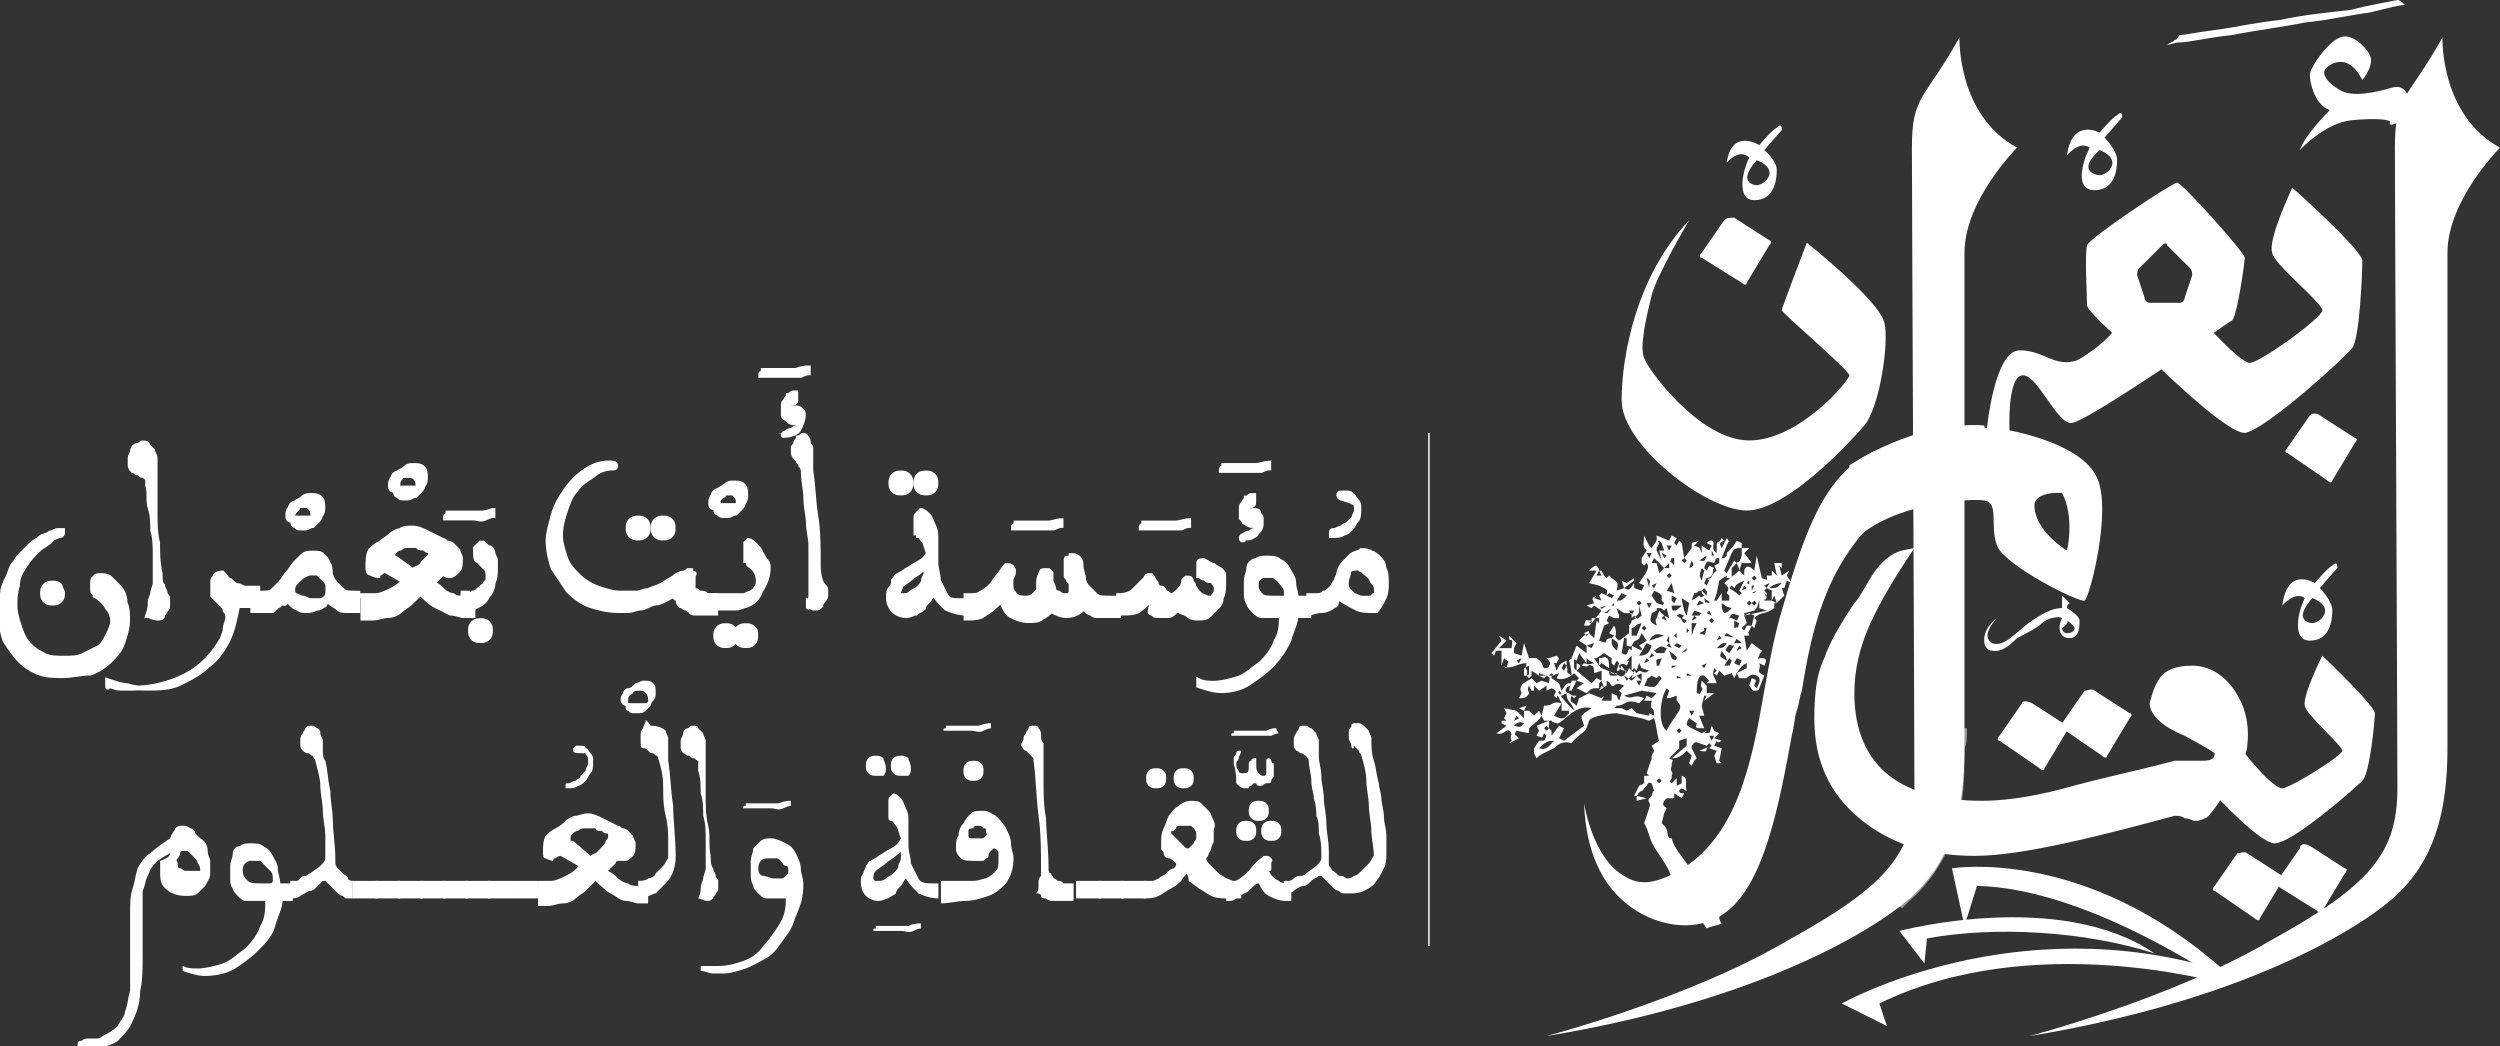 <?xml version="1.0" encoding="utf-8"?>
<!-- Generator: Adobe Illustrator 23.0.3, SVG Export Plug-In . SVG Version: 6.00 Build 0)  -->
<svg version="1.1" id="Calque_1" xmlns="http://www.w3.org/2000/svg" xmlns:xlink="http://www.w3.org/1999/xlink" x="0px" y="0px"
	 viewBox="0 0 99.9 41.8" style="enable-background:new 0 0 99.9 41.8;" xml:space="preserve">
<rect x="0" y="0" width="99.9" height="41.8" fill="#333333" stroke="none"/>
<style type="text/css">
	.st0{fill:#FFFFFF;stroke:#FFFFFF;stroke-width:0.191;stroke-miterlimit:10;}
	.st1{fill:#FFFFFF;}
	.st2{fill:none;stroke:#FFFFFF;stroke-width:5.773549e-02;stroke-miterlimit:10;}
	.st3{opacity:0.5;fill:#FFFFFF;}
</style>
<g>
	<g>
		<g>
			<path class="st0" d="M2.5,27c-0.3,0-0.6,0-0.9-0.1c-0.3-0.1-0.6-0.3-0.8-0.5s-0.4-0.5-0.6-0.8c-0.1-0.3-0.2-0.7-0.2-1.2
				c0-0.3,0-0.5,0.1-0.7c0-0.2,0.1-0.4,0.2-0.6s0.1-0.3,0.2-0.5c0.1-0.1,0.2-0.3,0.3-0.4C0.9,22.1,1,22,1.2,21.8s0.3-0.2,0.4-0.3
				c0.1-0.1,0.3-0.1,0.4-0.2c0.1,0,0.2-0.1,0.3-0.1c0.1,0,0.1,0,0.2,0c0,0,0,0.1,0,0.1s0,0.1-0.1,0.1c-0.1,0-0.2,0.1-0.3,0.1
				C2,21.7,1.7,21.8,1.5,22S1.2,22.3,1,22.6s-0.3,0.5-0.3,0.8c-0.1,0.3-0.1,0.6-0.1,0.8c0,0.3,0.1,0.6,0.2,0.9
				c0.1,0.3,0.2,0.5,0.4,0.7c0.2,0.2,0.4,0.3,0.6,0.4c0.2,0.1,0.5,0.1,0.8,0.1c0.2,0,0.5,0,0.7-0.1c0.2-0.1,0.4-0.2,0.6-0.3
				s0.3-0.3,0.4-0.5s0.2-0.4,0.2-0.6c0-0.2-0.1-0.4-0.2-0.5c-0.1-0.2-0.3-0.4-0.5-0.5c0-0.1-0.1-0.1-0.1-0.2s0-0.2,0-0.3
				c0-0.1,0-0.2,0.1-0.2c0-0.1,0.1-0.1,0.2-0.1c0.1,0,0.3,0,0.4,0.1c0.1,0.1,0.2,0.2,0.3,0.3c0.2,0.2,0.3,0.4,0.3,0.7
				c0.1,0.2,0.1,0.4,0.1,0.7c0,0.3-0.1,0.6-0.2,0.9c-0.1,0.3-0.3,0.5-0.5,0.7c-0.2,0.2-0.5,0.4-0.8,0.5C3.2,26.9,2.9,27,2.5,27z
				 M2.5,23.7c0,0.1,0,0.2-0.1,0.3c-0.1,0.1-0.2,0.1-0.3,0.1c-0.1,0-0.2,0-0.3-0.1c-0.1-0.1-0.1-0.2-0.1-0.3c0-0.1,0-0.2,0.1-0.3
				c0.1-0.1,0.2-0.1,0.3-0.1c0.1,0,0.2,0,0.3,0.1C2.4,23.5,2.5,23.6,2.5,23.7z"/>
			<path class="st0" d="M6,24.1c0-0.2,0.1-0.3,0.1-0.4c0-0.1,0.1-0.3,0.1-0.4c0-0.4,0-0.8,0-1.1s0-0.7-0.1-1c0-0.3,0-0.6-0.1-0.9
				s0-0.6-0.1-0.9c0-0.1,0-0.1,0-0.2c0,0,0-0.1,0-0.1c-0.1,0-0.1-0.1-0.2-0.1c-0.1,0-0.1-0.1-0.2-0.1s-0.1-0.1-0.2-0.1
				c0,0-0.1-0.1-0.1-0.2c0-0.1,0-0.2,0-0.3s0.1-0.2,0.1-0.3c0-0.1,0.1-0.2,0.2-0.2s0.1-0.1,0.2-0.1c0.1,0,0.2,0,0.2,0.1
				c0.1,0.1,0.1,0.1,0.2,0.2c0,0.1,0.1,0.2,0.1,0.3s0,0.2,0,0.3c0,0.3,0,0.7,0,1c0,0.3,0,0.7,0,1c0,0.3,0,0.7,0.1,1.1
				c0,0.4,0,0.8,0.1,1.2c0,0.2,0,0.4,0.1,0.5c0,0.1,0.1,0.2,0.1,0.3s0.1,0.1,0.1,0.2c0,0,0,0.1,0,0.1c0,0,0,0.1,0,0.2s0,0.1-0.1,0.2
				c0,0.1-0.1,0.1-0.1,0.2c0,0.1-0.1,0.1-0.2,0.1c-0.2,0-0.3-0.1-0.4-0.1C6,24.3,6,24.2,6,24.1z"/>
			<path class="st0" d="M4.3,27.4c0.2,0,0.3,0.1,0.5,0.1c0.1,0,0.3,0,0.5,0c0.8,0,1.5-0.2,2.1-0.5c0.6-0.3,1.1-0.8,1.5-1.5
				C8.9,25.4,9,25.3,9,25.1c0-0.1,0.1-0.3,0.1-0.4c0-0.1,0-0.2-0.1-0.3c0-0.1-0.1-0.2-0.1-0.2c-0.1-0.1-0.1-0.1-0.2-0.2
				c-0.1-0.1-0.1-0.1-0.2-0.2v-0.2c0,0,0-0.1,0-0.2c0-0.1,0-0.1,0-0.2c0-0.1,0.1-0.1,0.1-0.2c0,0,0.1-0.1,0.2-0.1l0.1,0
				c0.1,0.1,0.2,0.3,0.3,0.3c0.1,0.1,0.2,0.2,0.3,0.2s0.2,0.1,0.3,0.1c0.1,0,0.2,0,0.4,0h0.1v0.7H9.5c-0.1,0.5-0.2,1-0.4,1.4
				c-0.2,0.4-0.5,0.8-0.8,1c-0.3,0.3-0.7,0.5-1.1,0.7c-0.4,0.2-0.9,0.2-1.3,0.2c-0.3,0-0.5,0-0.8-0.1c-0.2,0-0.5-0.1-0.8-0.2
				C4.3,27.5,4.3,27.5,4.3,27.4C4.3,27.5,4.3,27.4,4.3,27.4z"/>
			<path class="st0" d="M11.5,20.6c0-0.1,0-0.2,0.1-0.3c0-0.1,0.1-0.2,0.2-0.2c0.1-0.1,0.2-0.1,0.3-0.2s0.2-0.1,0.3-0.1
				c0.2,0,0.3,0,0.4,0.1s0.1,0.2,0.1,0.4c0,0.1,0,0.2-0.1,0.3c0,0.1-0.1,0.2-0.1,0.2c-0.1,0.1-0.1,0.1-0.2,0.2
				c-0.1,0-0.2,0.1-0.3,0.1c-0.1,0-0.1,0-0.2,0c-0.1,0-0.1,0-0.2-0.1c-0.1,0-0.1-0.1-0.1-0.2C11.5,20.8,11.5,20.7,11.5,20.6z
				 M11.7,20.6c0,0.1,0,0.1,0.1,0.1c0.1,0,0.2,0,0.3,0c0.1,0,0.2,0,0.3,0c0.1,0,0.1-0.1,0.1-0.1c0-0.1,0-0.2-0.1-0.3
				s-0.1-0.1-0.2-0.1c-0.2,0-0.3,0-0.3,0.1C11.8,20.4,11.7,20.5,11.7,20.6L11.7,20.6z"/>
			<path class="st0" d="M11.3,24.1c-0.1,0-0.1,0.1-0.2,0.1c0,0-0.1,0.1-0.1,0.1s-0.1,0.1-0.1,0.1c0,0-0.1,0-0.1,0h-0.7v-0.7h0.4
				c0.1,0,0.3,0,0.4-0.1c0.1-0.1,0.2-0.2,0.3-0.3s0.2-0.3,0.3-0.4c0.1-0.1,0.2-0.3,0.3-0.4c0.1-0.1,0.2-0.2,0.3-0.3
				c0.1-0.1,0.3-0.1,0.4-0.1c0.2,0,0.3,0,0.4,0.1c0.1,0.1,0.2,0.2,0.2,0.3c0.1,0.1,0.1,0.3,0.1,0.4c0,0.1,0.1,0.3,0.2,0.4
				s0.2,0.2,0.3,0.3c0.1,0.1,0.3,0.1,0.5,0.1h0.1v0.7h-0.4c-0.2,0-0.3,0-0.4-0.1s-0.2-0.1-0.4-0.3h0c0,0,0,0,0,0
				c-0.1,0-0.1,0-0.1,0.1s-0.1,0.1-0.1,0.1c0,0-0.1,0.1-0.2,0.1c-0.1,0-0.2,0.1-0.4,0.1c-0.2,0-0.3,0-0.4-0.1
				c-0.1,0-0.2-0.1-0.3-0.2c-0.1-0.1-0.2-0.1-0.2-0.2C11.4,24.2,11.4,24.1,11.3,24.1z M11.7,23.6c0,0.1,0,0.1,0.1,0.2
				c0.1,0,0.2,0.1,0.3,0.1c0.1,0,0.2,0.1,0.3,0.1c0.1,0,0.2,0,0.3,0c0.1,0,0.2,0,0.3-0.1c0.1-0.1,0.1-0.2,0.1-0.3c0-0.1,0-0.1,0-0.2
				s-0.1-0.2-0.1-0.2s-0.1-0.1-0.2-0.2s-0.1-0.1-0.2-0.1c-0.1,0-0.1,0-0.2,0S12.1,23,12,23.1c-0.1,0.1-0.1,0.1-0.2,0.2
				C11.7,23.4,11.7,23.5,11.7,23.6z"/>
			<path class="st0" d="M15.6,19.4c0-0.1,0-0.2,0.1-0.3c0-0.1,0.1-0.2,0.2-0.2c0.1-0.1,0.2-0.1,0.3-0.2s0.2-0.1,0.3-0.1
				c0.2,0,0.3,0,0.4,0.1s0.1,0.2,0.1,0.4c0,0.1,0,0.2-0.1,0.3c0,0.1-0.1,0.2-0.1,0.2c-0.1,0.1-0.1,0.1-0.2,0.2
				c-0.1,0-0.2,0.1-0.3,0.1c-0.1,0-0.1,0-0.2,0c-0.1,0-0.1,0-0.2-0.1c-0.1,0-0.1-0.1-0.1-0.2C15.6,19.6,15.6,19.5,15.6,19.4z
				 M15.9,19.4c0,0.1,0,0.1,0.1,0.1c0.1,0,0.2,0,0.3,0c0.1,0,0.2,0,0.3,0c0.1,0,0.1-0.1,0.1-0.1c0-0.1,0-0.2-0.1-0.3
				S16.4,19,16.3,19c-0.2,0-0.3,0-0.3,0.1C15.9,19.2,15.9,19.3,15.9,19.4L15.9,19.4z"/>
			<path class="st0" d="M14.3,23.8h0.3c0.1,0,0.2,0,0.2,0c0.1,0,0.1,0,0.2,0c0.2,0,0.4-0.1,0.6-0.2s0.4-0.2,0.5-0.4l-0.7-0.4
				c0,0-0.1,0-0.2,0.1c-0.1,0-0.1,0.1-0.1,0.1c-0.1,0-0.3-0.1-0.3-0.1c-0.1,0-0.1-0.1-0.1-0.3c0-0.2,0-0.4,0.1-0.6
				c0.1-0.1,0.2-0.2,0.4-0.3c0.1-0.1,0.3-0.2,0.4-0.3c0.1-0.1,0.3-0.2,0.4-0.2c0.1-0.1,0.3-0.1,0.5-0.1c0.2,0,0.4,0.1,0.6,0.2
				s0.4,0.2,0.6,0.3c0.1,0,0.1,0.1,0.2,0.1c0.1,0,0.2,0.1,0.2,0.1c0.1,0.1,0.1,0.1,0.2,0.2c0,0.1,0.1,0.2,0.1,0.3
				c0,0.2,0,0.4-0.1,0.5s-0.2,0.2-0.3,0.2c-0.1,0-0.2,0-0.3-0.1c0,0-0.1,0-0.1,0.1c0,0-0.1,0.1-0.1,0.1s-0.1,0.1-0.1,0.1
				c0,0-0.1,0.1-0.1,0.1c0,0,0,0,0,0c0.2,0.1,0.3,0.2,0.4,0.3c0.1,0.1,0.3,0.2,0.4,0.2c0.1,0.1,0.3,0.1,0.4,0.1c0.1,0,0.3,0,0.4,0
				v0.7h-0.1c-0.1,0-0.2,0-0.3,0c-0.1,0-0.3-0.1-0.5-0.1c-0.2-0.1-0.4-0.2-0.6-0.3c-0.2-0.1-0.4-0.3-0.6-0.5
				c-0.1,0.1-0.3,0.3-0.4,0.4c-0.1,0.1-0.3,0.2-0.4,0.3c-0.1,0.1-0.3,0.2-0.5,0.2s-0.4,0.1-0.6,0.1h-0.4V23.8z M16.5,22.8
				c0,0,0.1-0.1,0.2-0.1c0.1-0.1,0.2-0.1,0.2-0.2c0.1-0.1,0.2-0.2,0.2-0.2c0.1-0.1,0.1-0.1,0.1-0.2c0,0,0-0.1-0.1-0.1
				c-0.1,0-0.1-0.1-0.2-0.1c-0.1,0-0.2,0-0.2-0.1c-0.1,0-0.1,0-0.2,0c0,0-0.1,0-0.2,0c-0.1,0-0.2,0-0.3,0.1c-0.1,0-0.2,0.1-0.2,0.1
				c-0.1,0.1-0.1,0.1-0.1,0.2c0,0,0,0.1,0,0.1c0,0,0,0,0.1,0L16.5,22.8z"/>
			<path class="st0" d="M19.7,20.4c0,0,0,0.1,0,0.1s0,0.1,0,0.1c0,0-0.1,0-0.3,0.1s-0.3,0-0.5,0c-0.2,0-0.4,0-0.6,0
				c-0.2,0-0.3,0-0.4,0h-0.1c0-0.1,0-0.1,0.1-0.1c0,0,0-0.1,0-0.1c0,0,0.1,0,0.3,0s0.3,0,0.5,0c0.2,0,0.4,0,0.5,0
				C19.5,20.5,19.6,20.4,19.7,20.4z"/>
			<path class="st0" d="M18.7,23.8c0.1,0,0.1,0,0.2-0.1c0.1,0,0.2-0.1,0.3-0.2c0.1-0.1,0.2-0.1,0.2-0.2c0.1-0.1,0.1-0.1,0.1-0.2
				c0-0.2,0-0.3-0.1-0.4c-0.1-0.1-0.2-0.2-0.3-0.3c-0.1,0-0.1-0.2-0.1-0.4c0,0,0-0.1,0-0.1c0,0,0.1-0.1,0.1-0.1s0.1-0.1,0.1-0.1
				c0,0,0.1,0,0.1,0c0.1,0.1,0.2,0.2,0.3,0.2c0.1,0.1,0.1,0.2,0.1,0.2c0,0.1,0.1,0.2,0.1,0.3c0,0.1,0,0.2,0,0.3c0,0.2,0,0.4-0.1,0.6
				c0,0.2-0.1,0.4-0.2,0.5c-0.1,0.2-0.2,0.3-0.4,0.4c-0.2,0.1-0.4,0.2-0.6,0.2v-0.7H18.7z M19.6,25.2c0,0.1,0,0.2-0.1,0.3
				c-0.1,0.1-0.2,0.1-0.3,0.1c-0.1,0-0.2,0-0.3-0.1c-0.1-0.1-0.1-0.2-0.1-0.3c0-0.1,0-0.2,0.1-0.3c0.1-0.1,0.2-0.1,0.3-0.1
				c0.1,0,0.2,0,0.3,0.1C19.6,25,19.6,25.1,19.6,25.2z"/>
			<path class="st0" d="M28.5,24.5c-0.1,0-0.3,0-0.4,0c-0.1,0-0.2,0-0.3,0c-0.1,0-0.2,0-0.2-0.1c-0.1,0-0.1-0.1-0.2-0.1
				c-0.1,0-0.1-0.1-0.2-0.1c-0.1-0.1-0.1-0.1-0.1-0.2s-0.1-0.1-0.1-0.1s-0.1-0.1-0.1-0.1c-0.2,0.1-0.5,0.3-0.7,0.3s-0.4,0.2-0.6,0.2
				s-0.3,0.1-0.5,0.1s-0.3,0-0.4,0c-0.4,0-0.8-0.1-1.1-0.2s-0.6-0.3-0.9-0.6c-0.2-0.3-0.4-0.6-0.6-0.9c-0.1-0.3-0.2-0.7-0.2-1.1
				c0-0.3,0.1-0.6,0.2-1s0.3-0.7,0.5-1c0.2-0.3,0.5-0.6,0.8-0.8c0.3-0.2,0.6-0.3,0.9-0.3c0.2,0,0.3,0,0.3,0.1c0,0.1,0,0.1-0.1,0.1
				c-0.3,0-0.6,0.1-0.8,0.3c-0.3,0.2-0.5,0.3-0.7,0.6c-0.2,0.2-0.3,0.5-0.4,0.8c-0.1,0.3-0.2,0.6-0.2,1c0,0.3,0.1,0.6,0.2,0.9
				c0.1,0.3,0.3,0.5,0.5,0.7c0.2,0.2,0.5,0.4,0.8,0.5s0.6,0.2,0.9,0.2c0.2,0,0.4,0,0.6,0c0.2,0,0.3-0.1,0.5-0.1
				c0.2-0.1,0.3-0.1,0.5-0.2c0.2-0.1,0.3-0.2,0.5-0.3c0.1-0.1,0.3-0.2,0.4-0.2c0.1,0,0.2-0.1,0.2-0.1s0.1,0,0.1,0s0,0.1,0.1,0.1
				s0,0.1,0,0.1c0,0,0,0.1,0,0.1c0,0.1,0,0.1,0,0.2c0,0.1,0,0.1,0,0.2c0,0,0,0.1,0.1,0.1s0.1,0.1,0.2,0.1c0.1,0,0.2,0,0.2,0.1
				c0.1,0,0.2,0,0.2,0h0.2V24.5z M25.9,21.1c0,0.1,0,0.2-0.1,0.3c-0.1,0.1-0.2,0.1-0.3,0.1c-0.1,0-0.2,0-0.3-0.1
				c-0.1-0.1-0.1-0.2-0.1-0.3c0-0.1,0-0.2,0.1-0.3c0.1-0.1,0.2-0.1,0.3-0.1c0.1,0,0.2,0,0.3,0.1C25.9,20.9,25.9,21,25.9,21.1z
				 M26.9,21.1c0,0.1,0,0.2-0.1,0.3c-0.1,0.1-0.2,0.1-0.3,0.1c-0.1,0-0.2,0-0.3-0.1c-0.1-0.1-0.1-0.2-0.1-0.3c0-0.1,0-0.2,0.1-0.3
				c0.1-0.1,0.2-0.1,0.3-0.1c0.1,0,0.2,0,0.3,0.1C26.9,20.9,26.9,21,26.9,21.1z"/>
			<path class="st0" d="M28.4,20.1c0-0.1,0-0.2,0.1-0.3c0-0.1,0.1-0.2,0.2-0.2c0.1-0.1,0.2-0.1,0.3-0.2s0.2-0.1,0.3-0.1
				c0.2,0,0.3,0,0.4,0.1s0.1,0.2,0.1,0.4c0,0.1,0,0.2-0.1,0.3c0,0.1-0.1,0.2-0.1,0.2c-0.1,0.1-0.1,0.1-0.2,0.2
				c-0.1,0-0.2,0.1-0.3,0.1c-0.1,0-0.1,0-0.2,0c-0.1,0-0.1,0-0.2-0.1c-0.1,0-0.1-0.1-0.1-0.2C28.4,20.3,28.4,20.2,28.4,20.1z
				 M28.7,20.1c0,0.1,0,0.1,0.1,0.1c0.1,0,0.2,0,0.3,0c0.1,0,0.2,0,0.3,0c0.1,0,0.1-0.1,0.1-0.1c0-0.1,0-0.2-0.1-0.3
				s-0.1-0.1-0.2-0.1c-0.2,0-0.3,0-0.3,0.1C28.7,19.9,28.7,20,28.7,20.1L28.7,20.1z"/>
			<path class="st0" d="M28.4,23.8h1c0.1,0,0.2,0,0.3,0s0.2-0.1,0.3-0.1c0.1-0.1,0.2-0.1,0.2-0.2c0.1-0.1,0.1-0.2,0.1-0.3
				c0-0.2-0.1-0.4-0.2-0.5c0,0,0,0-0.1-0.1c0,0-0.1,0-0.1-0.1s-0.1-0.1-0.1-0.1s0-0.1,0-0.1c0,0,0-0.1,0-0.1s0-0.1,0-0.2
				c0-0.1,0-0.1,0-0.2c0,0,0-0.1,0-0.1c0,0,0.1-0.1,0.1-0.1c0.1,0,0.2,0.1,0.3,0.2c0.1,0.1,0.2,0.2,0.2,0.3c0.1,0.1,0.1,0.2,0.2,0.3
				s0.1,0.2,0.1,0.3c0,0.3-0.1,0.6-0.3,0.9c-0.1,0.3-0.3,0.5-0.6,0.6c-0.1,0-0.2,0.1-0.4,0.1c-0.1,0-0.2,0-0.4,0c-0.2,0-0.4,0-0.7,0
				V23.8z M29.4,25.4c0,0.1,0,0.2-0.1,0.3c-0.1,0.1-0.2,0.1-0.3,0.1s-0.2,0-0.3-0.1c-0.1-0.1-0.1-0.2-0.1-0.3c0-0.1,0-0.2,0.1-0.3
				C28.8,25,28.9,25,29,25s0.2,0,0.3,0.1C29.3,25.2,29.4,25.3,29.4,25.4z M30.2,25.4c0,0.1,0,0.2-0.1,0.3c-0.1,0.1-0.2,0.1-0.3,0.1
				c-0.1,0-0.2,0-0.3-0.1c-0.1-0.1-0.1-0.2-0.1-0.3c0-0.1,0-0.2,0.1-0.3c0.1-0.1,0.2-0.1,0.3-0.1c0.1,0,0.2,0,0.3,0.1
				C30.2,25.2,30.2,25.2,30.2,25.4z"/>
			<path class="st0" d="M32.3,14.7c0,0,0,0.1,0,0.1s0,0.1,0,0.1c0,0-0.1,0-0.3,0.1c-0.2,0-0.3,0-0.5,0c-0.2,0-0.4,0-0.6,0
				c-0.2,0-0.3,0-0.4,0h-0.1c0-0.1,0-0.1,0.1-0.1c0,0,0-0.1,0-0.1c0,0,0.1,0,0.3,0s0.3,0,0.5,0c0.2,0,0.4,0,0.5,0
				C32.1,14.7,32.2,14.7,32.3,14.7z"/>
			<path class="st0" d="M31.3,17.4c0,0,0-0.1,0.1-0.1c0,0,0.1-0.1,0.2-0.1c0.1,0,0.1-0.1,0.2-0.1s0.1-0.1,0.1-0.1v-0.1
				c0,0,0,0-0.1,0c-0.1,0-0.2,0-0.3-0.1c-0.1-0.1-0.2-0.1-0.2-0.2c0-0.1,0-0.2,0-0.2c0-0.1,0-0.1,0-0.2s0-0.1,0.1-0.2
				c0-0.1,0.1-0.1,0.1-0.2c0.1,0,0.1-0.1,0.2-0.1c0,0,0.1,0,0.1,0c0,0,0,0,0,0.1c0,0.1,0,0.1,0,0.2c0,0.1-0.1,0.1-0.1,0.1
				c0,0-0.1,0-0.1,0c0,0,0,0-0.1,0.1c0,0.1,0,0.1,0.1,0.1c0.1,0,0.2,0,0.2,0s0.2,0,0.2,0.1c0.1,0,0.1,0.1,0.1,0.2
				c0,0.2-0.1,0.4-0.2,0.6c-0.1,0.1-0.3,0.2-0.6,0.2C31.4,17.5,31.4,17.5,31.3,17.4C31.3,17.5,31.3,17.5,31.3,17.4z M32.3,24.2
				c0-0.1,0-0.2,0.1-0.3c0-0.1,0-0.2,0-0.4s0-0.2,0-0.4c0-0.1,0-0.2,0-0.4c0-0.3,0-0.6,0-0.9c0-0.3-0.1-0.6-0.1-0.9s-0.1-0.6-0.1-1
				c0-0.3-0.1-0.7-0.1-1c0-0.1,0-0.2-0.1-0.3c0-0.1-0.1-0.1-0.1-0.2c0,0-0.1-0.1-0.1-0.1s-0.1-0.1-0.1-0.2c0-0.1,0-0.1,0-0.2
				c0-0.1,0.1-0.1,0.1-0.2c0-0.1,0.1-0.1,0.1-0.2c0.1,0,0.1-0.1,0.2-0.1c0.1,0,0.1,0,0.1,0.1c0.1,0,0.1,0.1,0.1,0.2
				c0,0.1,0.1,0.1,0.1,0.2c0,0.1,0,0.1,0,0.2c0,0.1,0,0.2,0,0.3c0,0.1,0,0.2,0,0.4c0.1,0.6,0.1,1.2,0.2,1.8c0.1,0.6,0.1,1.3,0.1,2
				c0,0.4,0.1,0.7,0.2,0.8c0.1,0.1,0.1,0.1,0.1,0.2s0,0.1,0,0.2c0,0.1-0.1,0.2-0.1,0.2s-0.1,0.1-0.1,0.2c-0.1,0.1-0.1,0.1-0.2,0.1
				c0,0-0.1,0-0.1,0c0,0-0.1,0-0.1-0.1c0,0-0.1-0.1-0.1-0.1C32.3,24.3,32.3,24.3,32.3,24.2L32.3,24.2z"/>
			<path class="st0" d="M38.6,24.5c-0.3,0-0.6-0.1-0.8-0.2c-0.2-0.2-0.4-0.4-0.5-0.6c-0.1,0.1-0.1,0.2-0.2,0.3s-0.2,0.2-0.2,0.3
				c-0.1,0.1-0.2,0.1-0.3,0.2c-0.1,0-0.2,0.1-0.4,0.1c-0.2,0-0.4-0.1-0.5-0.2s-0.2-0.3-0.2-0.5c0-0.2,0-0.3,0.1-0.4s0.1-0.2,0.1-0.3
				c0.1-0.1,0.1-0.2,0.2-0.2c0.1-0.1,0.2-0.1,0.3-0.2c0.2-0.1,0.3-0.2,0.5-0.3c0.2-0.1,0.3-0.2,0.4-0.4c-0.1-0.2-0.1-0.4-0.2-0.5
				c-0.1-0.1-0.1-0.2-0.2-0.2c0-0.1-0.1-0.1-0.1-0.1s0-0.1,0-0.2c0,0,0-0.1,0-0.2s0-0.1,0-0.2c0-0.1,0-0.1,0.1-0.2
				c0,0,0.1-0.1,0.1-0.1c0.1,0,0.2,0.1,0.3,0.2c0.1,0.1,0.1,0.2,0.2,0.4c0.1,0.2,0.1,0.3,0.1,0.5c0,0.2,0,0.3,0,0.4
				c0,0.2,0,0.4,0,0.6s0.1,0.5,0.1,0.7c0.1,0.2,0.2,0.4,0.3,0.6c0.1,0.2,0.3,0.2,0.6,0.2c0,0,0,0,0.1,0s0,0,0.1,0V24.5z M36.4,19.3
				c0,0.1,0,0.2-0.1,0.3c-0.1,0.1-0.2,0.1-0.3,0.1s-0.2,0-0.3-0.1c-0.1-0.1-0.1-0.2-0.1-0.3c0-0.1,0-0.2,0.1-0.3
				c0.1-0.1,0.2-0.1,0.3-0.1s0.2,0,0.3,0.1C36.4,19.1,36.4,19.2,36.4,19.3z M35.9,23.7c0,0.1,0,0.1,0.1,0.1c0.1,0,0.1,0,0.1,0
				c0.1,0,0.2,0,0.3-0.1s0.2-0.1,0.3-0.2s0.2-0.2,0.2-0.3s0.1-0.2,0.1-0.3c0,0,0,0,0-0.1c0,0,0-0.1,0-0.1c0,0,0-0.1,0-0.1
				c0,0,0,0,0,0c0,0.1-0.1,0.1-0.2,0.2c-0.1,0.1-0.3,0.2-0.4,0.3c-0.1,0.1-0.3,0.2-0.4,0.3C36,23.5,35.9,23.6,35.9,23.7z M37.4,19.3
				c0,0.1,0,0.2-0.1,0.3s-0.2,0.1-0.3,0.1c-0.1,0-0.2,0-0.3-0.1c-0.1-0.1-0.1-0.2-0.1-0.3c0-0.1,0-0.2,0.1-0.3
				c0.1-0.1,0.2-0.1,0.3-0.1c0.1,0,0.2,0,0.3,0.1S37.4,19.2,37.4,19.3z"/>
			<path class="st0" d="M42.4,20.8c0,0,0,0.1,0,0.1s0,0.1,0,0.1c0,0-0.1,0-0.3,0.1c-0.2,0-0.3,0-0.5,0c-0.2,0-0.4,0-0.6,0
				c-0.2,0-0.3,0-0.4,0h-0.1c0-0.1,0-0.1,0.1-0.1c0,0,0-0.1,0-0.1c0,0,0.1,0,0.3,0s0.3,0,0.5,0s0.4,0,0.5,0S42.3,20.8,42.4,20.8z"/>
			<path class="st0" d="M38.6,23.8h0.1c0.2,0,0.4,0,0.5-0.1c0.2-0.1,0.3-0.2,0.4-0.3s0.2-0.3,0.3-0.4s0.2-0.3,0.3-0.4c0,0,0,0,0,0
				c0,0,0,0,0.1,0c0.1,0,0.2,0.1,0.2,0.2c0,0.1,0,0.2-0.1,0.3c0,0.1,0,0.2,0,0.3c0,0.2,0.1,0.3,0.2,0.4s0.3,0.1,0.4,0.1
				c0.2,0,0.3-0.1,0.3-0.1c0.1-0.1,0.1-0.1,0.2-0.2c0-0.1,0-0.2,0-0.3s0-0.2,0.1-0.4c0,0,0-0.1,0.1-0.1c0,0,0.1,0,0.1,0
				c0,0,0.1,0,0.1,0c0,0,0.1,0.1,0.1,0.1c0,0.1,0,0.2,0,0.3c0,0.1,0.1,0.2,0.1,0.3s0.1,0.2,0.2,0.2c0.1,0.1,0.2,0.1,0.3,0.1
				c0.1,0,0.1,0,0.2-0.1c0,0,0-0.1,0-0.1c0-0.1,0-0.1,0-0.2c0-0.1,0-0.1-0.1-0.2c0-0.1-0.1-0.1-0.1-0.2c0-0.1,0-0.1,0-0.2
				c0,0,0-0.1,0-0.2c0-0.1,0-0.1,0-0.2c0-0.1,0-0.1,0.1-0.1s0.1-0.1,0.1-0.1c0.1,0,0.2,0,0.3,0.1c0.1,0.1,0.1,0.2,0.1,0.3
				c0,0.2,0.1,0.4,0.1,0.5c0,0.2,0.1,0.3,0.2,0.4c0.1,0.1,0.2,0.2,0.3,0.3c0.1,0.1,0.3,0.1,0.6,0.1c0.1,0,0.1,0,0.1,0s0.1,0,0.2,0
				v0.7h-0.3c-0.1,0-0.2,0-0.3,0c-0.1,0-0.2,0-0.3,0c-0.1,0-0.2-0.1-0.2-0.1c-0.1,0-0.2-0.1-0.3-0.2c-0.2,0.2-0.4,0.3-0.7,0.3
				c-0.2,0-0.4-0.1-0.6-0.2c-0.1,0.1-0.2,0.2-0.4,0.3c-0.1,0.1-0.3,0.1-0.5,0.1c-0.3,0-0.5-0.1-0.7-0.2c-0.2-0.1-0.3-0.4-0.4-0.6
				c-0.2,0.2-0.4,0.4-0.6,0.5c-0.2,0.2-0.5,0.2-0.8,0.2V23.8z"/>
			<path class="st0" d="M47.5,20.8c0,0,0,0.1,0,0.1s0,0.1,0,0.1c0,0-0.1,0-0.3,0.1c-0.2,0-0.3,0-0.5,0c-0.2,0-0.4,0-0.6,0
				c-0.2,0-0.3,0-0.4,0h-0.1c0-0.1,0-0.1,0.1-0.1c0,0,0-0.1,0-0.1c0,0,0.1,0,0.3,0s0.3,0,0.5,0s0.4,0,0.5,0S47.4,20.8,47.5,20.8z"/>
			<path class="st0" d="M44.7,23.8c0.3,0,0.5-0.1,0.6-0.2s0.3-0.3,0.5-0.5c0-0.1,0.1-0.1,0.1-0.1c0,0,0,0,0.1,0
				c0.1,0.1,0.1,0.2,0.2,0.3c0,0.1,0.1,0.2,0.2,0.2s0.1,0.1,0.2,0.2c0.1,0,0.1,0.1,0.2,0.1c0.1,0,0.2-0.1,0.3-0.2
				c0.1-0.1,0.2-0.2,0.2-0.4c0,0,0,0,0.1-0.1c0,0,0.1,0,0.1,0c0,0,0.1,0,0.1,0.1c0,0.1,0.1,0.1,0.1,0.2c0,0.1,0.1,0.1,0.1,0.2
				c0.1,0.1,0.1,0.1,0.2,0.2c0.1,0,0.2,0.1,0.3,0.1c0.1,0,0.2,0,0.2-0.1c0.1-0.1,0.1-0.2,0.1-0.3c0-0.1-0.1-0.2-0.1-0.2
				c0-0.1-0.1-0.1-0.2-0.1c-0.1,0-0.1-0.1-0.2-0.1c-0.1,0-0.1-0.1-0.2-0.1c0-0.1,0-0.1,0-0.2c0,0,0-0.1,0-0.1c0-0.1,0-0.1,0-0.2
				c0-0.1,0.1-0.1,0.2-0.1c0.2,0.1,0.3,0.2,0.4,0.2c0.1,0.1,0.2,0.1,0.3,0.2c0.1,0.1,0.1,0.1,0.1,0.2c0,0.1,0,0.2,0,0.4
				c0,0.1,0,0.3-0.1,0.5c0,0.2-0.1,0.3-0.2,0.4c-0.1,0.1-0.2,0.2-0.3,0.3c-0.1,0.1-0.3,0.1-0.4,0.1c-0.1,0-0.3,0-0.4-0.1
				s-0.2-0.1-0.4-0.2c0,0-0.1,0-0.1,0s-0.1,0.1-0.1,0.1s-0.1,0.1-0.2,0.1c-0.1,0-0.2,0-0.3,0c-0.1,0-0.2,0-0.2,0
				c-0.1,0-0.1-0.1-0.2-0.1S46,24.3,46,24.2c0-0.1-0.1-0.1-0.1-0.2c-0.1,0.2-0.3,0.3-0.4,0.4c-0.2,0.1-0.4,0.1-0.7,0.1h-0.1
				L44.7,23.8L44.7,23.8z"/>
			<path class="st0" d="M50.7,18.5c0,0,0,0.1,0,0.1s0,0.1,0,0.1c0,0-0.1,0-0.3,0.1c-0.2,0-0.3,0-0.5,0c-0.2,0-0.4,0-0.6,0
				c-0.2,0-0.3,0-0.4,0h-0.1c0-0.1,0-0.1,0.1-0.1c0,0,0-0.1,0-0.1c0,0,0.1,0,0.3,0s0.3,0,0.5,0s0.4,0,0.5,0S50.6,18.5,50.7,18.5z"/>
			<path class="st0" d="M51.8,24.5c0,0.4-0.2,0.7-0.3,1.1c-0.2,0.4-0.4,0.7-0.7,1c-0.3,0.3-0.6,0.5-0.9,0.7s-0.7,0.3-1.1,0.3
				c-0.3,0-0.6-0.1-0.9-0.2l0-0.2c0.2,0.1,0.4,0.1,0.6,0.1c0.3,0,0.7-0.1,1-0.2s0.6-0.4,0.9-0.6c0.3-0.3,0.5-0.6,0.6-0.9
				c0.2-0.3,0.2-0.7,0.2-1c-0.1,0-0.2,0-0.2,0s-0.1,0-0.2,0c-0.1,0-0.3,0-0.4,0c-0.1,0-0.2-0.1-0.3-0.2c-0.1-0.1-0.2-0.2-0.2-0.3
				c-0.1-0.1-0.1-0.3-0.1-0.4s0-0.3,0-0.5c0-0.2,0.1-0.3,0.1-0.5s0.2-0.3,0.3-0.3c0.1-0.1,0.3-0.1,0.4-0.1c0.2,0,0.4,0,0.5,0.1
				c0.2,0.1,0.3,0.2,0.4,0.4c0.1,0.2,0.2,0.3,0.2,0.5s0.1,0.4,0.1,0.6h0.5v0.7H51.8z M49.6,21.5c0,0,0-0.1,0.1-0.1
				c0,0,0.1-0.1,0.2-0.1c0.1,0,0.1-0.1,0.2-0.1c0.1,0,0.1-0.1,0.1-0.1V21c0,0,0,0-0.1,0c-0.1,0-0.2,0-0.3-0.1
				c-0.1,0-0.1-0.1-0.1-0.1c0,0-0.1-0.1-0.1-0.1c0,0,0-0.1,0-0.1s0-0.1,0-0.1c0-0.1,0-0.1,0-0.2c0-0.1,0-0.1,0.1-0.2
				c0-0.1,0.1-0.1,0.1-0.2c0.1,0,0.1-0.1,0.2-0.1c0,0,0.1,0,0.1,0s0,0,0,0.1c0,0.1,0,0.1,0,0.2c0,0.1-0.1,0.1-0.1,0.1
				c0,0-0.1,0-0.1,0c0,0,0,0-0.1,0.1c0,0.1,0,0.1,0.1,0.1s0.2,0,0.2,0c0.1,0,0.2,0,0.2,0.1s0.1,0.1,0.1,0.2c0,0,0,0.1,0,0.2
				c0,0.1,0,0.2-0.1,0.3c-0.1,0.1-0.1,0.2-0.2,0.2c-0.1,0.1-0.2,0.1-0.4,0.1C49.7,21.6,49.7,21.6,49.6,21.5
				C49.7,21.6,49.6,21.6,49.6,21.5z M50.9,23c0,0-0.1,0-0.2,0s-0.2,0-0.2,0c-0.1,0-0.2,0.1-0.2,0.1c-0.1,0.1-0.1,0.2-0.1,0.3
				c0,0.2,0.1,0.3,0.2,0.4s0.3,0.1,0.5,0.1c0.1,0,0.1,0,0.2,0c0.1,0,0.1,0,0.2,0c0.1,0,0.1,0,0.1-0.1c0,0,0-0.1,0-0.1
				c0-0.1,0-0.2-0.1-0.3C51.1,23.1,51,23.1,50.9,23z"/>
			<path class="st0" d="M53.5,19.8c0-0.1,0-0.1,0.1-0.1c0,0,0.1,0,0.2,0c0.1,0,0.2,0,0.2,0.1c0.1,0,0.1,0.1,0.2,0.2s0.1,0.2,0.1,0.2
				c0,0.1,0,0.2,0,0.2c0,0.1,0,0.3-0.1,0.4c-0.1,0.1-0.1,0.2-0.2,0.3c-0.1,0.1-0.2,0.2-0.3,0.2c-0.1,0.1-0.3,0.1-0.4,0.1
				c-0.1,0-0.1,0-0.1,0c0,0,0,0,0-0.1c0-0.1,0-0.1,0.1-0.1c0.1,0,0.2-0.1,0.3-0.1c0.1-0.1,0.2-0.1,0.3-0.2c0.1-0.1,0.1-0.1,0.2-0.2
				c0-0.1,0.1-0.2,0.1-0.3c0-0.1,0-0.1,0-0.2S53.9,20,53.9,20C53.6,19.9,53.5,19.9,53.5,19.8z"/>
			<path class="st0" d="M52.2,23.8L52.2,23.8c0.2,0,0.3,0,0.4,0s0.2,0,0.3-0.1c0.1,0,0.2-0.1,0.3-0.2c0.1-0.1,0.1-0.2,0.2-0.3
				c0-0.1,0.1-0.2,0.1-0.3c0-0.1,0.1-0.3,0.2-0.4c0.1-0.1,0.2-0.2,0.3-0.3c0.1-0.1,0.3-0.1,0.4-0.2c0.1,0,0.3,0,0.4,0.1
				c0.1,0,0.2,0.1,0.3,0.2c0.1,0.1,0.2,0.2,0.2,0.4c0.1,0.2,0.1,0.3,0.1,0.6c0,0.2,0,0.4-0.1,0.6c-0.1,0.2-0.2,0.4-0.3,0.5
				c0,0,0,0,0,0c0,0-0.1,0-0.1,0c-0.3,0-0.5,0-0.7-0.1c-0.2-0.1-0.4-0.2-0.7-0.4c0,0-0.1,0.1-0.1,0.2c0,0.1-0.1,0.1-0.1,0.1
				c-0.1,0.1-0.3,0.2-0.5,0.2c-0.2,0-0.4,0.1-0.5,0.1V23.8z M53.8,23.3c0,0.1,0,0.2,0.1,0.3c0.1,0.1,0.1,0.1,0.2,0.2
				c0.1,0,0.2,0.1,0.3,0.1c0.1,0,0.2,0,0.3,0c0.1,0,0.1,0,0.2-0.1c0.1,0,0.1-0.1,0.1-0.2c0-0.1,0-0.2-0.1-0.3s-0.1-0.2-0.2-0.3
				c-0.1-0.1-0.2-0.1-0.2-0.2c-0.1,0-0.2-0.1-0.2-0.1c-0.1,0-0.3,0-0.4,0.1C53.9,23,53.8,23.1,53.8,23.3z"/>
			<path class="st1" d="M6.8,34.1c-0.2,0.1-0.4,0.2-0.6,0.4S6,34.8,5.9,35s-0.1,0.4-0.2,0.6c0,0.2,0,0.5,0,0.7c0,0.3,0,0.6,0,0.9
				s0,0.6,0,1c0,0.5,0,1-0.1,1.4c0,0.4-0.1,0.8-0.3,1.2c-0.1,0.3-0.4,0.6-0.6,0.8c-0.3,0.2-0.7,0.3-1.1,0.3c-0.1,0-0.2,0-0.3,0
				c-0.1,0-0.1-0.1-0.2-0.1c0-0.1,0-0.2,0.1-0.2c0.1,0,0.1-0.1,0.3-0.1c0.1,0,0.2,0,0.3,0c0.1,0,0.2,0,0.3-0.1
				c0.2-0.1,0.4-0.2,0.6-0.4c0.1-0.2,0.3-0.4,0.3-0.6c0.1-0.2,0.1-0.5,0.2-0.8c0-0.3,0-0.6,0-0.9c0-0.2,0-0.5,0-0.6
				c0-0.2,0-0.4,0-0.5s0-0.3,0-0.5s0-0.4,0-0.6c0-0.4,0-0.7,0.1-1s0.1-0.5,0.2-0.8c0.1-0.2,0.3-0.5,0.5-0.6c0.2-0.2,0.5-0.4,0.8-0.6
				C6.9,33.2,7,33.2,7,33.1c0,0,0.1-0.1,0.2-0.1c0.1,0,0.1,0,0.2,0c0.1,0,0.2,0.1,0.2,0.1c0.1,0,0.2,0.1,0.2,0.2
				c0.1,0.1,0.1,0.1,0.2,0.2c0.2,0.1,0.3,0.3,0.3,0.5s0.1,0.3,0.1,0.4c0,0.2,0,0.4,0,0.5c0,0.2-0.1,0.3-0.2,0.5
				c-0.1,0.1-0.2,0.2-0.3,0.3c-0.1,0.1-0.3,0.1-0.5,0.1c-0.3,0-0.6-0.1-0.8-0.3s-0.2-0.4-0.2-0.7c0-0.1,0-0.3,0-0.4
				C6.7,34.3,6.8,34.2,6.8,34.1z M7.1,34.5c0,0.1,0,0.2,0.1,0.2s0.1,0.1,0.2,0.1c0.1,0,0.2,0,0.3,0c0.1,0,0.2,0,0.3,0
				c0-0.1,0-0.2-0.1-0.3c0-0.1-0.1-0.2-0.2-0.3s-0.2-0.2-0.2-0.2C7.5,34,7.4,34,7.3,34c0,0-0.1,0-0.1,0.1c0,0,0,0.1-0.1,0.2
				s0,0.1,0,0.2C7.1,34.4,7.1,34.5,7.1,34.5z"/>
			<path class="st1" d="M11.3,35.9c0,0.4-0.2,0.7-0.3,1.1s-0.4,0.7-0.7,1c-0.3,0.3-0.6,0.5-0.9,0.7S8.6,39,8.2,39
				c-0.3,0-0.6-0.1-0.9-0.2l0-0.2c0.2,0.1,0.4,0.1,0.6,0.1c0.3,0,0.7-0.1,1-0.2s0.6-0.4,0.9-0.6c0.3-0.3,0.5-0.6,0.6-0.9
				c0.2-0.3,0.2-0.7,0.2-1c-0.1,0-0.2,0-0.2,0s-0.1,0-0.2,0c-0.1,0-0.3,0-0.4,0c-0.1,0-0.2-0.1-0.3-0.2c-0.1-0.1-0.2-0.2-0.2-0.3
				c-0.1-0.1-0.1-0.3-0.1-0.4c0-0.2,0-0.3,0-0.5c0-0.2,0.1-0.3,0.1-0.5s0.2-0.3,0.3-0.3c0.1-0.1,0.3-0.1,0.4-0.1
				c0.2,0,0.4,0,0.5,0.1c0.2,0.1,0.3,0.2,0.4,0.4c0.1,0.2,0.2,0.3,0.2,0.5c0,0.2,0.1,0.4,0.1,0.6h0.5v0.7H11.3z M10.4,34.4
				c0,0-0.1,0-0.2,0c-0.1,0-0.2,0-0.2,0c-0.1,0-0.2,0.1-0.2,0.1c-0.1,0.1-0.1,0.2-0.1,0.3c0,0.2,0.1,0.3,0.2,0.4
				c0.1,0.1,0.3,0.1,0.5,0.1c0.1,0,0.1,0,0.2,0c0.1,0,0.1,0,0.2,0c0,0,0.1,0,0.1-0.1c0,0,0-0.1,0-0.1c0-0.1,0-0.2-0.1-0.3
				S10.5,34.5,10.4,34.4z"/>
			<path class="st1" d="M11.7,35.2c0,0,0.1,0,0.1,0c0.1,0,0.1,0,0.2-0.1s0.1-0.1,0.2-0.1s0.1-0.1,0.2-0.1c0.1-0.1,0.3-0.2,0.4-0.3
				c0.1-0.1,0.2-0.2,0.2-0.3c0-0.3,0-0.6,0-0.9c0-0.3-0.1-0.7-0.1-1c0-0.3-0.1-0.7-0.1-1s-0.1-0.6-0.2-1c0-0.1-0.1-0.1-0.1-0.2
				c-0.1,0-0.1-0.1-0.2-0.1S12.1,30,12.1,30c0,0-0.1-0.1-0.1-0.2c0-0.1,0-0.1,0-0.2s0-0.2,0.1-0.3c0-0.1,0.1-0.1,0.1-0.2
				c0.1-0.1,0.1-0.1,0.2-0.1c0,0,0.1,0,0.1,0c0.1,0,0.1,0.1,0.2,0.1c0.1,0.1,0.1,0.1,0.1,0.2c0,0.1,0.1,0.2,0.1,0.3v0
				c0,0.1,0,0.2,0,0.4c0,0.1,0,0.3,0.1,0.4c0.1,0.4,0.1,0.8,0.2,1.2c0,0.4,0.1,0.8,0.1,1.2s0.1,1,0.1,1.5c0,0,0,0.1,0,0.1
				c0,0,0,0.1,0,0.1c0,0,0,0.1,0.1,0.2s0.1,0.1,0.2,0.2c0.1,0.1,0.2,0.1,0.2,0.2s0.2,0.1,0.2,0.1v0.7h0c0,0-0.1,0-0.2,0
				c-0.1,0-0.1,0-0.2-0.1c-0.1,0-0.2-0.1-0.3-0.2s-0.2-0.2-0.4-0.4c0,0-0.1,0-0.1,0c0,0,0,0,0,0c-0.1,0.1-0.1,0.1-0.2,0.2
				c-0.1,0.1-0.2,0.2-0.3,0.2s-0.2,0.1-0.4,0.2c-0.1,0.1-0.3,0.1-0.4,0.1V35.2z"/>
			<path class="st1" d="M14.1,35.9v-0.7h1v0.7H14.1z"/>
			<path class="st1" d="M15,35.9v-0.7h1v0.7H15z"/>
			<path class="st1" d="M15.9,35.9v-0.7h1v0.7H15.9z"/>
			<path class="st1" d="M16.8,35.9v-0.7h1v0.7H16.8z"/>
			<path class="st1" d="M17.7,35.9v-0.7h1v0.7H17.7z"/>
			<path class="st1" d="M18.6,35.9v-0.7h1v0.7H18.6z"/>
			<path class="st1" d="M19.5,35.9v-0.7h1v0.7H19.5z"/>
			<path class="st1" d="M20.5,35.9v-0.7h1v0.7H20.5z"/>
			<path class="st1" d="M22.9,30c0-0.1,0-0.1,0.1-0.2c0,0,0.1,0,0.2,0c0.1,0,0.2,0,0.2,0.1c0.1,0,0.1,0.1,0.2,0.2
				c0.1,0.1,0.1,0.2,0.1,0.2s0,0.2,0,0.2c0,0.1,0,0.3-0.1,0.4c-0.1,0.1-0.1,0.2-0.2,0.3c-0.1,0.1-0.2,0.2-0.3,0.2
				c-0.1,0.1-0.3,0.1-0.4,0.1c-0.1,0-0.1,0-0.1,0s0,0,0-0.1c0-0.1,0-0.1,0.1-0.1c0.1,0,0.2-0.1,0.3-0.1c0.1-0.1,0.2-0.1,0.2-0.2
				c0.1-0.1,0.1-0.1,0.2-0.2c0-0.1,0.1-0.2,0.1-0.3c0-0.1,0-0.1,0-0.2c0-0.1-0.1-0.1-0.1-0.2C23.1,30.1,22.9,30.1,22.9,30z"/>
			<path class="st1" d="M21.3,35.2h0.3c0.1,0,0.2,0,0.2,0c0.1,0,0.1,0,0.2,0c0.2,0,0.4-0.1,0.6-0.2s0.4-0.2,0.5-0.4l-0.7-0.4
				c0,0-0.1,0-0.2,0.1c-0.1,0-0.1,0.1-0.1,0.1c-0.1,0-0.3-0.1-0.3-0.1c-0.1,0-0.1-0.1-0.1-0.3c0-0.2,0-0.4,0.1-0.6
				c0.1-0.1,0.2-0.2,0.4-0.3s0.3-0.2,0.4-0.3c0.1-0.1,0.3-0.2,0.4-0.2s0.3-0.1,0.5-0.1c0.2,0,0.4,0.1,0.6,0.2
				c0.2,0.1,0.4,0.2,0.6,0.3c0.1,0,0.1,0.1,0.2,0.1c0.1,0,0.2,0.1,0.2,0.1c0.1,0.1,0.1,0.1,0.2,0.2c0,0.1,0.1,0.2,0.1,0.3
				c0,0.2,0,0.4-0.1,0.5s-0.2,0.2-0.3,0.2c-0.1,0-0.2,0-0.3,0c0,0-0.1,0-0.1,0.1c0,0-0.1,0.1-0.1,0.1c0,0-0.1,0.1-0.1,0.1
				c0,0-0.1,0.1-0.1,0.1c0,0,0,0,0,0c0.2,0.1,0.3,0.2,0.4,0.3c0.1,0.1,0.3,0.2,0.4,0.2c0.1,0.1,0.3,0.1,0.4,0.1c0.1,0,0.3,0,0.4,0
				v0.7h-0.1c-0.1,0-0.2,0-0.3,0c-0.1,0-0.3-0.1-0.5-0.1s-0.4-0.2-0.6-0.3c-0.2-0.1-0.4-0.3-0.6-0.5c-0.1,0.1-0.3,0.3-0.4,0.4
				c-0.1,0.1-0.3,0.2-0.4,0.3c-0.1,0.1-0.3,0.2-0.5,0.2c-0.2,0-0.4,0.1-0.6,0.1h-0.4V35.2z M23.6,34.2c0,0,0.1-0.1,0.2-0.1
				c0.1-0.1,0.2-0.2,0.2-0.2c0.1-0.1,0.2-0.2,0.2-0.3c0.1-0.1,0.1-0.1,0.1-0.2s0-0.1-0.1-0.1c-0.1,0-0.1-0.1-0.2-0.1
				c-0.1,0-0.2,0-0.2-0.1c-0.1,0-0.1,0-0.2,0c0,0-0.1,0-0.2,0c-0.1,0-0.2,0-0.3,0.1c-0.1,0-0.2,0.1-0.2,0.1
				c-0.1,0.1-0.1,0.1-0.1,0.2c0,0,0,0.1,0,0.1c0,0,0,0,0.1,0L23.6,34.2z"/>
			<path class="st1" d="M24.8,28c0-0.1,0-0.2,0.1-0.3c0-0.1,0.1-0.2,0.2-0.2s0.2-0.1,0.3-0.2c0.1,0,0.2-0.1,0.3-0.1
				c0.2,0,0.3,0,0.4,0.1c0.1,0.1,0.1,0.2,0.1,0.4c0,0.1,0,0.2-0.1,0.3s-0.1,0.2-0.1,0.2c-0.1,0.1-0.1,0.1-0.2,0.2s-0.2,0.1-0.3,0.1
				c-0.1,0-0.1,0-0.2,0c-0.1,0-0.1,0-0.2-0.1c-0.1,0-0.1-0.1-0.1-0.2C24.9,28.2,24.8,28.1,24.8,28z M25.1,28c0,0.1,0,0.1,0.1,0.1
				c0.1,0,0.2,0,0.3,0c0.1,0,0.2,0,0.3,0c0.1,0,0.1-0.1,0.1-0.1c0-0.1,0-0.2-0.1-0.3s-0.1-0.1-0.2-0.1c-0.2,0-0.3,0-0.3,0.1
				C25.1,27.8,25.1,27.9,25.1,28L25.1,28z"/>
			<path class="st1" d="M25.5,35.2c0.1,0,0.3,0,0.4-0.1c0.1,0,0.3-0.1,0.3-0.2c0.1-0.1,0.2-0.2,0.3-0.3c0.1-0.1,0.1-0.2,0.2-0.3
				c0-0.1,0-0.4,0-0.7c0-0.3,0-0.6-0.1-1s-0.1-0.8-0.1-1.2c0-0.4-0.1-0.8-0.2-1.1c0-0.1-0.1-0.1-0.2-0.2c-0.1,0-0.1,0-0.2-0.1
				s-0.1-0.1-0.2-0.1c-0.1,0-0.1-0.1-0.1-0.3c0,0,0-0.1,0-0.2s0-0.2,0.1-0.3c0-0.1,0.1-0.2,0.1-0.3S26,29,26,29
				c0.3,0,0.5,0.1,0.6,0.2c0,0.1,0.1,0.2,0.1,0.3s0,0.2,0,0.2s0,0.2,0,0.3s0,0.2,0,0.4c0.1,0.6,0.1,1.2,0.2,1.8c0,0.6,0.1,1.3,0.1,2
				c0,0.4-0.1,0.8-0.4,1.1c-0.1,0.1-0.2,0.2-0.2,0.2c-0.1,0.1-0.1,0.1-0.2,0.2c-0.1,0-0.2,0.1-0.3,0.1c-0.1,0-0.2,0-0.4,0V35.2z"/>
			<path class="st1" d="M28,35.5c0-0.2,0.1-0.3,0.1-0.4c0-0.1,0.1-0.3,0.1-0.4c0-0.4,0-0.8,0-1.1c0-0.3,0-0.7-0.1-1
				c0-0.3,0-0.6-0.1-0.9c0-0.3,0-0.6-0.1-0.9c0-0.1,0-0.1,0-0.2c0,0,0-0.1,0-0.2c-0.1,0-0.1-0.1-0.2-0.1c-0.1,0-0.1-0.1-0.2-0.1
				s-0.1-0.1-0.2-0.1c0,0-0.1-0.1-0.1-0.2c0-0.1,0-0.2,0-0.3c0-0.1,0.1-0.2,0.1-0.3c0-0.1,0.1-0.2,0.2-0.2c0.1-0.1,0.1-0.1,0.2-0.1
				c0.1,0,0.2,0,0.2,0.1c0.1,0.1,0.1,0.1,0.2,0.2c0,0.1,0.1,0.2,0.1,0.3s0,0.2,0,0.3c0,0.3,0,0.7,0,1c0,0.3,0,0.7,0,1
				c0,0.3,0,0.7,0.1,1.1s0,0.8,0.1,1.2c0,0.2,0,0.4,0.1,0.5c0,0.1,0.1,0.2,0.1,0.3s0.1,0.1,0.1,0.2c0,0,0,0.1,0,0.1c0,0,0,0.1,0,0.2
				s0,0.1-0.1,0.2c0,0.1-0.1,0.1-0.1,0.2c0,0-0.1,0.1-0.2,0.1c-0.2,0-0.3-0.1-0.4-0.1C28,35.7,28,35.6,28,35.5z"/>
			<path class="st1" d="M31.6,32c0,0,0,0.1,0,0.1s0,0.1,0,0.1c0,0-0.1,0-0.3,0.1s-0.3,0-0.5,0s-0.4,0-0.6,0c-0.2,0-0.3,0-0.4,0h-0.1
				c0-0.1,0-0.1,0.1-0.1c0,0,0-0.1,0-0.1c0,0,0.1,0,0.3,0s0.3,0,0.5,0c0.2,0,0.4,0,0.5,0C31.4,32,31.5,32,31.6,32z"/>
			<path class="st1" d="M30,34.9c0-0.2,0-0.3,0-0.5c0-0.2,0.1-0.3,0.1-0.5c0.1-0.1,0.2-0.2,0.3-0.3s0.3-0.1,0.4-0.1
				c0.2,0,0.4,0.1,0.6,0.2c0.2,0.1,0.3,0.2,0.4,0.4c0.1,0.2,0.2,0.4,0.2,0.6c0,0.2,0.1,0.4,0.1,0.6c0,0.2,0,0.5-0.1,0.8
				c-0.1,0.3-0.2,0.5-0.3,0.8s-0.3,0.5-0.5,0.8s-0.4,0.5-0.6,0.6s-0.5,0.3-0.8,0.4c-0.3,0.1-0.6,0.2-0.9,0.2c-0.1,0-0.3,0-0.4,0
				c-0.2,0-0.3-0.1-0.5-0.1l0-0.2c0.3,0,0.5,0,0.7,0c0.4,0,0.7-0.1,1-0.2c0.3-0.1,0.6-0.3,0.8-0.6c0.2-0.2,0.4-0.5,0.6-0.8
				c0.2-0.3,0.3-0.6,0.3-1c0,0,0-0.1,0-0.1c0,0,0,0,0,0c-0.1,0-0.3,0-0.4,0s-0.3,0-0.4,0c-0.1,0-0.2-0.1-0.3-0.2
				c-0.1-0.1-0.2-0.2-0.2-0.3C30,35.2,30,35.1,30,34.9z M30.3,34.7c0,0.2,0.1,0.3,0.2,0.3s0.3,0.1,0.4,0.1c0.1,0,0.2,0,0.3,0
				c0.1,0,0.1,0,0.2-0.1c0,0,0.1-0.1,0.1-0.1c0,0,0-0.1,0-0.1c0-0.1,0-0.2-0.1-0.2s-0.1-0.1-0.2-0.2s-0.1-0.1-0.2-0.1
				c-0.1,0-0.2,0-0.3,0c-0.1,0-0.2,0-0.3,0.1C30.4,34.4,30.3,34.5,30.3,34.7z"/>
			<path class="st1" d="M36.8,36.9c0,0,0,0.1,0,0.1c0,0,0,0.1,0,0.1c0,0-0.1,0-0.3,0.1s-0.3,0-0.5,0c-0.2,0-0.4,0-0.6,0
				c-0.2,0-0.3,0-0.4,0h-0.1c0-0.1,0-0.1,0.1-0.1c0,0,0-0.1,0-0.1c0,0,0.1,0,0.3,0c0.2,0,0.3,0,0.5,0c0.2,0,0.4,0,0.5,0
				C36.5,36.9,36.7,36.9,36.8,36.9z"/>
			<path class="st1" d="M37.5,35.9c-0.3,0-0.6-0.1-0.8-0.2c-0.2-0.2-0.4-0.4-0.5-0.6c-0.1,0.1-0.1,0.2-0.2,0.3s-0.2,0.2-0.2,0.3
				c-0.1,0.1-0.2,0.1-0.3,0.2c-0.1,0-0.2,0.1-0.4,0.1c-0.2,0-0.4-0.1-0.5-0.2s-0.2-0.3-0.2-0.5c0-0.2,0-0.3,0.1-0.4
				c0-0.1,0.1-0.2,0.1-0.3c0.1-0.1,0.1-0.2,0.2-0.2c0.1-0.1,0.2-0.1,0.3-0.2c0.2-0.1,0.3-0.2,0.5-0.3c0.2-0.1,0.3-0.2,0.4-0.4
				c-0.1-0.2-0.1-0.4-0.2-0.5c-0.1-0.1-0.1-0.2-0.2-0.2s-0.1-0.1-0.1-0.2c0,0,0-0.1,0-0.2c0,0,0-0.1,0-0.2s0-0.1,0-0.2
				s0-0.1,0.1-0.2s0.1-0.1,0.1-0.1c0.1,0,0.2,0.1,0.3,0.2c0.1,0.1,0.1,0.2,0.2,0.4c0.1,0.2,0.1,0.3,0.1,0.5c0,0.2,0,0.3,0,0.4
				c0,0.2,0,0.4,0,0.6c0,0.2,0.1,0.5,0.1,0.7c0.1,0.2,0.2,0.4,0.3,0.6c0.1,0.2,0.3,0.2,0.6,0.2c0,0,0,0,0.1,0s0,0,0.1,0V35.9z
				 M35.4,30.7c0,0.1,0,0.2-0.1,0.3C35.2,31,35.1,31,35,31s-0.2,0-0.3-0.1c-0.1-0.1-0.1-0.2-0.1-0.3c0-0.1,0-0.2,0.1-0.3
				c0.1-0.1,0.2-0.1,0.3-0.1s0.2,0,0.3,0.1C35.3,30.4,35.4,30.5,35.4,30.7z M34.9,35.1c0,0,0,0.1,0.1,0.1c0.1,0,0.1,0,0.1,0
				c0.1,0,0.2,0,0.3-0.1s0.2-0.1,0.3-0.2c0.1-0.1,0.2-0.2,0.2-0.3s0.1-0.2,0.1-0.3c0,0,0,0,0-0.1c0,0,0-0.1,0-0.1c0,0,0-0.1,0-0.1
				s0,0,0,0c0,0.1-0.1,0.1-0.2,0.2s-0.3,0.2-0.4,0.3c-0.1,0.1-0.3,0.2-0.4,0.3C34.9,34.9,34.9,35,34.9,35.1z M36.4,30.7
				c0,0.1,0,0.2-0.1,0.3C36.2,31,36.1,31,36,31c-0.1,0-0.2,0-0.3-0.1c-0.1-0.1-0.1-0.2-0.1-0.3c0-0.1,0-0.2,0.1-0.3
				c0.1-0.1,0.2-0.1,0.3-0.1c0.1,0,0.2,0,0.3,0.1C36.3,30.4,36.4,30.5,36.4,30.7z"/>
			<path class="st1" d="M39.6,28.9c0,0,0,0.1,0,0.1s0,0.1,0,0.1c0,0-0.1,0-0.3,0.1s-0.3,0-0.5,0s-0.4,0-0.6,0c-0.2,0-0.3,0-0.4,0
				h-0.1c0-0.1,0-0.1,0.1-0.1c0,0,0-0.1,0-0.1c0,0,0.1,0,0.3,0s0.3,0,0.5,0c0.2,0,0.4,0,0.5,0C39.4,28.9,39.5,28.9,39.6,28.9z"/>
			<path class="st1" d="M37.6,35.2c0.1,0,0.2,0,0.3,0c0.1,0,0.3,0,0.4,0c0.2,0,0.4,0,0.6,0c0.2,0,0.4-0.1,0.5-0.1
				c0.2-0.1,0.3-0.2,0.4-0.3c0.1-0.1,0.1-0.3,0.1-0.4c0-0.1,0-0.2,0-0.3c0-0.1-0.1-0.2-0.2-0.2c0,0-0.1,0.1-0.1,0.1
				c0,0-0.1,0.1-0.1,0.2c0,0.1-0.1,0.1-0.1,0.1c0,0-0.1,0.1-0.1,0.1l-0.3,0c-0.3,0-0.5,0-0.6-0.1c-0.1-0.1-0.2-0.2-0.2-0.4
				c0-0.2,0-0.4,0.1-0.5c0-0.2,0.1-0.4,0.2-0.5c0.1-0.2,0.2-0.3,0.3-0.4c0.1-0.1,0.3-0.1,0.5-0.1c0.2,0,0.3,0.1,0.5,0.2
				c0.1,0.1,0.3,0.3,0.4,0.5c0.1,0.2,0.2,0.4,0.2,0.6s0.1,0.4,0.1,0.6c0,0.4-0.1,0.7-0.3,1c-0.2,0.2-0.4,0.4-0.7,0.5
				c-0.3,0.1-0.6,0.2-0.9,0.2c-0.3,0-0.7,0.1-1,0.1V35.2z M39.3,30.8c0,0.1,0,0.2-0.1,0.3c-0.1,0.1-0.2,0.1-0.3,0.1s-0.2,0-0.3-0.1
				c-0.1-0.1-0.1-0.2-0.1-0.3c0-0.1,0-0.2,0.1-0.3c0.1-0.1,0.2-0.1,0.3-0.1s0.2,0,0.3,0.1C39.3,30.6,39.3,30.7,39.3,30.8z
				 M38.7,33.2c0,0.1,0,0.1,0,0.2s0.1,0.1,0.1,0.1c0,0,0.1,0,0.2,0s0.1,0,0.2,0c0.1,0,0.1,0,0.2-0.1s0-0.1,0-0.1c0,0,0-0.1,0-0.1
				c0-0.1,0-0.1-0.1-0.1c0,0-0.1-0.1-0.1-0.1c0,0-0.1,0-0.1,0s-0.1,0-0.1,0s-0.1,0-0.1,0.1C38.8,33.1,38.7,33.1,38.7,33.2
				C38.7,33.2,38.7,33.2,38.7,33.2z"/>
			<path class="st1" d="M41.5,35.4c0-0.1,0-0.1,0-0.2c0,0,0-0.1,0.1-0.2v-0.2c0-0.7,0-1.5-0.1-2.2c-0.1-0.8-0.1-1.5-0.2-2.2
				c0-0.1,0-0.1-0.1-0.2c0,0-0.1-0.1-0.1-0.1c0,0-0.1-0.1-0.1-0.1c-0.1,0-0.1-0.1-0.2-0.2l0,0v0c0-0.1,0.1-0.2,0.1-0.3
				c0-0.1,0.1-0.2,0.1-0.2c0-0.1,0.1-0.1,0.1-0.2s0.1-0.1,0.2-0.1c0.1,0,0.2,0,0.2,0.1c0.1,0.1,0.1,0.2,0.1,0.3s0,0.2,0.1,0.3
				c0,0.1,0,0.2,0,0.3c0,0,0,0,0,0s0,0.1,0,0.2c0,0.1,0,0.2,0,0.4c0,0.2,0,0.5,0,0.8s0,0.8,0.1,1.3c0,0.5,0.1,1.2,0.1,2
				c0,0.1,0,0.2,0.1,0.2c0,0.1,0.1,0.1,0.1,0.2c0.1,0,0.1,0.1,0.2,0.1c0.1,0,0.1,0,0.2,0.1h0.4v0.7h-0.4c-0.1,0-0.1,0-0.2,0
				c-0.1,0-0.2,0-0.2,0c-0.1,0-0.2,0-0.3-0.1c-0.1,0-0.2,0-0.2-0.1s-0.1-0.1-0.2-0.1C41.5,35.6,41.5,35.5,41.5,35.4z"/>
			<path class="st1" d="M43,35.9v-0.7h1v0.7H43z"/>
			<path class="st1" d="M43.9,35.9v-0.7h1v0.7H43.9z"/>
			<path class="st1" d="M44.8,35.9v-0.7h1v0.7H44.8z"/>
			<path class="st1" d="M47.4,34.9c0,0.1-0.1,0.1-0.2,0.3c-0.1,0.1-0.2,0.2-0.4,0.3c-0.2,0.1-0.3,0.2-0.5,0.3s-0.4,0.1-0.6,0.1v-0.7
				h0.3c0.1,0,0.1,0,0.3-0.1c0.1-0.1,0.2-0.1,0.3-0.2c0.1-0.1,0.2-0.2,0.3-0.2c0.1-0.1,0.1-0.1,0.1-0.2c-0.1-0.1-0.2-0.2-0.3-0.2
				s-0.2-0.1-0.2-0.2c0-0.1-0.1-0.1-0.1-0.2c0-0.1,0-0.2,0-0.3c0-0.1,0-0.3,0.1-0.5s0.1-0.3,0.2-0.5c0.1-0.1,0.2-0.3,0.4-0.4
				c0.1-0.1,0.3-0.2,0.5-0.2c0.1,0,0.3,0,0.4,0.1c0.1,0.1,0.2,0.2,0.3,0.3s0.1,0.2,0.2,0.4s0,0.3,0,0.4c0,0.1,0,0.3,0,0.4
				c0,0.1-0.1,0.2-0.1,0.3c0,0.1-0.1,0.2-0.1,0.2c0,0.1-0.1,0.2-0.1,0.2c0,0.1,0.1,0.2,0.2,0.3s0.2,0.2,0.3,0.3
				c0.1,0.1,0.2,0.1,0.3,0.2c0.1,0,0.2,0.1,0.3,0.1h0.3v0.7H49c-0.2,0-0.4,0-0.6-0.1c-0.2-0.1-0.3-0.2-0.5-0.3
				c-0.1-0.1-0.3-0.2-0.4-0.3C47.5,35,47.4,34.9,47.4,34.9z M46.8,33.3l0.6,0.6h0.1c0,0,0,0,0.1-0.1c0,0,0.1-0.1,0.1-0.1
				c0-0.1,0.1-0.1,0.1-0.2s0-0.1,0-0.2c0-0.1-0.1-0.2-0.2-0.3C47.5,33,47.3,33,47.2,33c0,0-0.1,0-0.1,0s-0.1,0-0.1,0.1
				c0,0-0.1,0.1-0.1,0.1C46.8,33.2,46.8,33.2,46.8,33.3L46.8,33.3z M47.7,31.1c0,0.1,0,0.2-0.1,0.3c-0.1,0.1-0.2,0.1-0.3,0.1
				c-0.1,0-0.2,0-0.3-0.1c-0.1-0.1-0.1-0.2-0.1-0.3c0-0.1,0-0.2,0.1-0.3s0.2-0.1,0.3-0.1c0.1,0,0.2,0,0.3,0.1S47.7,31,47.7,31.1z"/>
			<path class="st1" d="M51,29.1c0,0.1,0.1,0.2,0.1,0.2c0,0-0.1,0-0.3,0.1c-0.2,0-0.3,0-0.5,0c-0.2,0-0.4,0-0.6,0s-0.3,0-0.4,0h-0.1
				c0-0.1,0-0.1,0.1-0.1c0,0,0-0.1,0-0.1c0,0,0.1,0,0.3,0c0.2,0,0.3,0,0.5,0c0.2,0,0.4,0,0.5,0C50.8,29.1,50.9,29.1,51,29.1z
				 M49.3,30.5c0-0.1,0-0.1,0-0.2c0-0.1,0.1-0.1,0.1-0.2c0-0.1,0.1-0.1,0.1-0.1c0,0,0.1,0,0.1,0v0c0,0.1-0.1,0.2-0.1,0.3
				c0,0.1-0.1,0.1-0.1,0.2c0,0.1,0,0.2,0.1,0.3c0,0.1,0.1,0.1,0.2,0.1c0.2,0,0.2-0.1,0.2-0.3c0-0.1,0-0.2,0.1-0.2
				c0-0.1,0.1-0.1,0.2-0.1c0,0,0,0,0,0c0,0,0,0,0,0.1c0,0,0,0.1,0,0.1c0,0,0,0.1,0,0.1c0,0.1,0,0.2,0.1,0.3s0.1,0.1,0.2,0.1
				c0,0,0.1,0,0.1-0.1c0-0.1,0-0.1,0-0.1c0,0,0-0.1,0-0.1s0-0.1,0-0.1c0,0,0-0.1,0-0.1s0-0.1,0-0.1s0-0.1,0.1-0.1s0,0,0,0
				c0,0,0.1,0,0.1,0.1s0.1,0.1,0.1,0.1s0,0.1,0,0.2c0,0.1,0,0.1,0,0.1c0,0.1,0,0.1,0,0.2s-0.1,0.1-0.1,0.2c0,0.1-0.1,0.1-0.2,0.1
				c-0.1,0-0.1,0.1-0.2,0.1c-0.1,0-0.1,0-0.1,0c0,0-0.1,0-0.1-0.1s0,0,0,0c0,0,0,0,0,0c0,0-0.1,0-0.1,0s0,0-0.1,0.1
				c0,0-0.1,0-0.1,0.1c0,0-0.1,0-0.2,0c-0.1,0-0.2-0.1-0.3-0.2C49.4,30.7,49.3,30.6,49.3,30.5z"/>
			<path class="st1" d="M50.5,34.2c0,0,0.1,0,0.1,0c0.1,0,0.1,0,0.2,0.1s0,0.1,0,0.2c0,0.1,0,0.1,0,0.2c0,0.1,0,0.1-0.1,0.1
				c0.1,0.2,0.2,0.3,0.4,0.4c0.1,0.1,0.3,0.1,0.5,0.1v0.7h-0.2c-0.3,0-0.5-0.1-0.7-0.2c-0.2-0.1-0.3-0.3-0.4-0.5
				c-0.1,0-0.2,0.1-0.3,0.2c-0.1,0.1-0.2,0.2-0.3,0.2c-0.1,0.1-0.2,0.1-0.3,0.2s-0.2,0.1-0.3,0.1H49v-0.7c0.3,0,0.6-0.2,0.9-0.5
				C50.2,34.4,50.4,34.3,50.5,34.2z M50.2,33.2c0,0.1,0,0.2-0.1,0.3s-0.2,0.1-0.3,0.1c-0.1,0-0.2,0-0.3-0.1s-0.1-0.2-0.1-0.3
				c0-0.1,0-0.2,0.1-0.3s0.2-0.1,0.3-0.1c0.1,0,0.2,0,0.3,0.1S50.2,33.1,50.2,33.2z M50.7,32.4c0,0.1,0,0.2-0.1,0.3
				c-0.1,0.1-0.2,0.1-0.3,0.1c-0.1,0-0.2,0-0.3-0.1c-0.1-0.1-0.1-0.2-0.1-0.3c0-0.1,0-0.2,0.1-0.3c0.1-0.1,0.2-0.1,0.3-0.1
				c0.1,0,0.2,0,0.3,0.1S50.7,32.3,50.7,32.4z M51.2,33.2c0,0.1,0,0.2-0.1,0.3s-0.2,0.1-0.3,0.1c-0.1,0-0.2,0-0.3-0.1
				s-0.1-0.2-0.1-0.3c0-0.1,0-0.2,0.1-0.3s0.2-0.1,0.3-0.1c0.1,0,0.2,0,0.3,0.1S51.2,33.1,51.2,33.2z"/>
			<path class="st1" d="M51.4,35.2c0,0,0.1,0,0.1,0s0.1,0,0.2-0.1s0.2-0.1,0.3-0.1s0.2-0.1,0.2-0.1c0.1-0.1,0.3-0.2,0.4-0.3
				c0.1-0.1,0.2-0.2,0.2-0.3c0,0,0-0.2,0-0.3s0-0.4-0.1-0.7c0-0.3,0-0.5-0.1-0.7c0-0.2,0-0.4-0.1-0.7c0-0.2-0.1-0.4-0.1-0.7
				s-0.1-0.5-0.1-0.8c0-0.1-0.1-0.1-0.1-0.2c-0.1,0-0.1-0.1-0.2-0.1c-0.1,0-0.1-0.1-0.2-0.1c0,0-0.1-0.1-0.1-0.2c0-0.1,0-0.1,0-0.2
				s0-0.2,0.1-0.3c0-0.1,0.1-0.1,0.1-0.2s0.1-0.1,0.2-0.1c0,0,0.1,0,0.1,0c0.1,0,0.1,0.1,0.2,0.1c0.1,0.1,0.1,0.1,0.2,0.2
				c0,0.1,0.1,0.2,0.1,0.3c0,0.1,0,0.2,0,0.3s0,0.2,0,0.3c0,0.3,0.1,0.5,0.1,0.8s0.1,0.6,0.1,0.9c0,0.3,0.1,0.6,0.1,1
				c0,0.3,0.1,0.7,0.1,1.1c0,0.1,0,0.1,0,0.2c0,0,0,0.1,0,0.1c0,0,0,0.1,0,0.1c0,0,0,0.1,0,0.1c0,0.1,0,0.1,0.1,0.2
				c0,0.1,0.1,0.1,0.2,0.2s0.1,0.1,0.2,0.1c0.1,0,0.2,0.1,0.2,0.1c0.1,0,0.2,0,0.3-0.1c0.1,0,0.2-0.1,0.3-0.2
				c0.1-0.1,0.2-0.2,0.3-0.3s0.1-0.2,0.2-0.3c0-0.3-0.1-0.7-0.1-1s-0.1-0.7-0.1-1s-0.1-0.7-0.1-1s-0.1-0.7-0.2-1
				c0-0.1-0.1-0.1-0.1-0.2c-0.1-0.1-0.1-0.1-0.2-0.2C54.1,30,54,29.9,54,29.8c0-0.1-0.1-0.2-0.1-0.3c0,0,0-0.1,0-0.1
				c0-0.1,0-0.1,0-0.2c0-0.1,0.1-0.1,0.1-0.2s0.1-0.1,0.1-0.1c0.1,0,0.2,0,0.2,0c0.1,0,0.2,0.1,0.2,0.1c0.1,0.1,0.1,0.1,0.2,0.2
				c0,0.1,0.1,0.2,0.1,0.3c0,0.3,0,0.6,0.1,0.9s0.1,0.6,0.2,0.9c0,0.2,0.1,0.4,0.1,0.6c0,0.2,0.1,0.5,0.1,0.7c0,0.3,0.1,0.5,0.1,0.8
				s0,0.5,0,0.7c0,0.2,0,0.4-0.1,0.6s-0.2,0.4-0.3,0.5c-0.1,0.2-0.3,0.3-0.5,0.4c-0.2,0.1-0.4,0.1-0.6,0.1c0,0-0.1,0-0.2,0
				s-0.1,0-0.2-0.1c-0.1,0-0.2-0.1-0.3-0.2s-0.2-0.2-0.4-0.4c0,0,0,0,0,0c0,0,0,0-0.1,0c-0.1,0.1-0.2,0.1-0.3,0.2s-0.2,0.2-0.3,0.2
				s-0.3,0.1-0.4,0.2s-0.3,0.1-0.4,0.1V35.2z"/>
		</g>
		<path class="st1" d="M46.6,31.1c0,0.1,0,0.2-0.1,0.3c-0.1,0.1-0.2,0.1-0.3,0.1c-0.1,0-0.2,0-0.3-0.1c-0.1-0.1-0.1-0.2-0.1-0.3
			c0-0.1,0-0.2,0.1-0.3c0.1-0.1,0.2-0.1,0.3-0.1c0.1,0,0.2,0,0.3,0.1C46.6,30.9,46.6,31,46.6,31.1z"/>
	</g>
	<line class="st2" x1="57.1" y1="37.8" x2="57.1" y2="17.3"/>
	<g>
		<path id="XMLID_6_" class="st1" d="M76.9,38.5l-1-1.3c0,0,6.4-1.7,10.2,0.9c-2.8-0.9-6.4-1.1-9.1-0.6L76.9,38.5z"/>
		<path id="XMLID_5_" class="st1" d="M78.5,37l-0.5-2.3c0,0,5.3-0.9,10.9,4.1v0.5c0,0-5.4-3.8-9.9-3.9L78.5,37z"/>
		<path id="XMLID_4_" class="st1" d="M75.4,41l-1.8-0.9c0,0,6.9-3.9,15.2-1.3v0.5c0,0-7.6-2.2-13.7,0.8L75.4,41z"/>
		<path class="st1" d="M91.6,7.5c0,0,2.7,2.4,2.8,2.9c0,0.4-0.1,3.1-0.4,3.5c-0.3,0.4-3.5,3.3-4.3,3.4c-0.8,0-3.8-3-3.8-3l2.1-1.5
			c0,0,1.5,1.7,1.9,1.7c0.4,0,2.9-1.8,2.9-2.1c0-0.3-2-1.9-2-2.3C90.6,9.6,91.6,7.5,91.6,7.5z"/>
		<path class="st1" d="M76,17.7c-2.8,0.5-3.7,2.9-4.8,6.7c-0.3,1-0.5,2.1-0.7,3.2c-0.5,2.9-1.1,6-3.6,7.3c-0.8,0.4-1.4,0.5-2,0.1
			c-0.9-0.5-1.4-1.8-1.6-2.9c0.1,2.7,1.3,3.8,2.1,4.3c1.3,0.8,2.7,0.7,3.5,0.1c1.6-1.1,2.2-4.4,2.7-7.1c0.1-0.4,0.1-0.7,0.2-1
			c0.1-0.3,0.1-0.5,0.2-0.8c0.4-2.4,0.9-4.9,3.1-7c0.5-0.5,1-0.7,1.6-0.9l0.3-2.2C76.6,17.6,76.3,17.6,76,17.7z"/>
		<path class="st1" d="M92.7,16.6l1.4,0.9c0.1,0,0.1,0.1,0,0.2l-0.9,1.5c0,0.1-0.1,0.1-0.2,0l-1.6-1.1c-0.1,0-0.1-0.1,0-0.2l0.9-1.3
			C92.4,16.5,92.6,16.5,92.7,16.6z"/>
		<path class="st1" d="M84.4,13.3c0,0-1-0.9-1-1.1c0-0.2-0.1-2.1,0-2.4c0.1-0.3,3.4-2.5,3.6-2.5c0.2,0,2.7,2.8,2.7,3
			c0,0.2-0.3,2.3-0.5,2.5c-0.2,0.1-2,1.4-2,1.4s-3.8,2.6-4.4,2.7c-0.6,0.1-1.4-2-2-1.9c-0.6,0.1-0.5,2.2-0.5,2.2s2.9,0.5,3.5,1.9
			c0.6,1.3-0.3,4.8-0.5,4.9c-0.2,0.1-3.2-1.4-3.5-2.2c-0.3-0.8,0.1-1.7-0.5-1.8c-0.6-0.1-3.7,0.1-5.2,1.6l-0.1-2.9
			c0,0,2.7-1.9,5.4-1.6c0,0,0.3-3.1,1.3-3.1c1,0,1.4,0.7,2.3,0.4C83.9,13.9,84.4,13.3,84.4,13.3z M82.6,22c0.3-1.5-0.2-2.3-0.2-2.3
			s-1.2-0.1-1.1,0.6C81.4,21.3,82.6,22,82.6,22z M86.4,9.8l-0.9,0.9c-0.1,0.1-0.1,0.2-0.1,0.3l0.3,0.9c0,0.1,0.1,0.2,0.2,0.2h1.2
			c0.1,0,0.2-0.1,0.2-0.2l0.3-0.9c0-0.1,0-0.2-0.1-0.3l-0.9-0.9C86.6,9.7,86.5,9.7,86.4,9.8z"/>
		<path class="st1" d="M73.9,18.6l0.1,2.9c1.5-1.5,4.5-1.7,5.2-1.6l0.1-2.9C76.5,16.8,73.9,18.6,73.9,18.6z"/>
		<path class="st1" d="M97.6,1.5c0,0-0.1,3.1,2.3,4.4c0,0-2.1,2.1-2.1,4.2c0,2.1,0,17.3,0,19.8c0,2.5-0.5,4.6-2.3,6.1
			c-1.8,1.5-6.5,4.1-14.4,5.4c0,0,5.7-1.5,9.6-3.8c4-2.2,5.1-3.5,5.1-6.1S95.7,8,95.7,5.9C95.7,3.8,96.2,4,97.6,1.5z"/>
		<path class="st1" d="M78.3,1.5c0,0-0.1,3.1,2.3,4.4c0,0-2.1,2.1-2.1,4.2c0,2.1,0,17.3,0,19.8c0,2.5-0.5,4.6-2.3,6.1
			c-1.8,1.5-6.5,4.1-14.4,5.4c0,0,5.7-1.5,9.6-3.8c4-2.2,5.1-3.5,5.1-6.1S76.4,8,76.4,5.9C76.4,3.8,76.9,4,78.3,1.5z"/>
		<path class="st3" d="M75,35.4l1,0.9c0.1-0.1,0.2-0.2,0.3-0.3c0.8-0.7,1.3-1.5,1.7-2.4l-1.6-0.4C76.2,34.1,75.8,34.8,75,35.4z"/>
		<path class="st3" d="M78.6,29.1l-2-0.1c0,1.3,0,2.3,0,2.7c0,0.2,0,0.4,0,0.5l1.7,0.3c0.2-0.8,0.2-1.7,0.2-2.6
			C78.6,29.7,78.6,29.5,78.6,29.1z"/>
		<path class="st1" d="M92.8,26.2c0,0,2.1,2,2.1,2.3c0,0.3-0.2,2.4-0.5,2.7c-0.3,0.3-2.8,2.5-3.5,2.5c-0.7,0-2.9-2.5-2.9-2.5
			l1.7-1.1c0,0,1.1,1.4,1.5,1.4c0.3,0,2.4-1.3,2.4-1.5c0-0.2-1.5-1.5-1.5-1.8C92,27.8,92.8,26.2,92.8,26.2z"/>
		<path class="st1" d="M89.3,27.6c-0.4-0.6-1-1-1.7-1c-0.7,0-1.1,0.2-1.3,0.5c-0.2,0.3-0.3,0.6-0.4,1c0,0.4,0.4,0.9,1.4,1.3
			c1.1,0.6,1.2,0.7,1.2,0.7c0,0.2-0.1,0.3-0.5,0.3c-0.1,0-0.2,0-0.5,0c-0.3,0-0.5,0-0.6,0l0,0c-1.5,0.4-3,0.7-4.4,1.1
			c-1.5,0.4-2.6,0.5-3.3,0.5c-1.5,0-2.8-0.3-3.7-1c-0.9-0.7-1.4-1.8-1.4-3.3c0-0.9,0.2-1.8,0.6-2.7c0.4-0.9,1-1.9,1.6-2.8l0.2-0.3
			L76,22c-0.4,0.1-0.8,0.4-1.2,1c-0.3,0.5-0.5,0.9-0.7,1.1c-0.6,0.9-1,1.6-1.2,2.2c-0.3,0.6-0.4,1.4-0.4,2.4c0,1.7,0.6,3,1.8,4
			c1.2,1,2.7,1.5,4.6,1.5c1,0,2.2-0.2,3.6-0.5c1.4-0.3,2.9-0.7,4.4-1.1c0.1,0,0.3,0,0.4,0.1c0.2,0,0.3,0.1,0.4,0.1h0.1
			c0,0,0.1,0,0.3-0.1c0.1,0,0.3-0.2,1-1.3c0.6-1.1,0.7-1.4,0.7-1.6C89.9,28.9,89.7,28.2,89.3,27.6z"/>
		<path class="st1" d="M92.3,33.8l1.4,0.9c0.1,0,0.1,0.1,0,0.2l-0.9,1.5c0,0.1-0.1,0.1-0.2,0L91,35.4c-0.1,0-0.1-0.1,0-0.2l0.9-1.3
			C91.9,33.7,92.1,33.7,92.3,33.8z"/>
		<path class="st1" d="M89.8,34.1l1.4,0.9c0.1,0,0.1,0.1,0,0.2l-0.9,1.5c0,0.1-0.1,0.1-0.2,0l-1.6-1.1c-0.1,0-0.1-0.1,0-0.2l0.9-1.3
			C89.5,34.1,89.7,34,89.8,34.1z"/>
		<path class="st1" d="M83.7,27.6l1.4,0.9c0.1,0,0.1,0.1,0,0.2l-0.9,1.5c0,0.1-0.1,0.1-0.2,0l-1.6-1.1c-0.1,0-0.1-0.1,0-0.2l0.9-1.3
			C83.4,27.6,83.6,27.5,83.7,27.6z"/>
		<path class="st1" d="M69.3,8.7l1.4,0.9c0.1,0,0.1,0.1,0,0.2l-0.9,1.5c0,0.1-0.1,0.1-0.2,0L68,10.3c-0.1,0-0.1-0.1,0-0.2l0.9-1.3
			C69,8.7,69.1,8.7,69.3,8.7z"/>
		<path class="st1" d="M81.2,28.1l1.4,0.9c0.1,0,0.1,0.1,0,0.2l-0.9,1.5c0,0.1-0.1,0.1-0.2,0l-1.6-1.1c-0.1,0-0.1-0.1,0-0.2l0.9-1.3
			C80.8,28,81,28,81.2,28.1z"/>
		<path class="st1" d="M72.2,9.7c0,0,2.9,2.3,3.1,3.2c0.2,0.8-0.2,3.4-0.8,4.1c-0.6,0.7-3.1,3.4-4.7,3.4s-5-2.6-5-4.4s0.6-5,2.7-7.2
			c0,0-1.3,2.2-1.5,3c-0.2,0.8-0.5,2.1-0.3,2.5c0.1,0.4,2.2,3.3,4.2,3.3c2,0,4-2.4,4-2.6c0-0.2-2.7-2.5-2.7-2.6S72.2,9.7,72.2,9.7z"
			/>
		<path class="st1" d="M91.9,6c0,0,1-1.1,2.1-1.2c1.1-0.1,1.6,0,1.5,0.1c-0.1,0.2,0.5,0,0.7-0.3c0.2-0.3,0.1-1.3-0.6-1.1
			c-0.7,0.2-1.6,0.4-2.1,0.1c-0.5-0.3-0.7-0.6-0.6-0.8c0.1-0.2,0.9-0.8,1.5,0.4c0,0,0.5-0.6,0.3-1c-0.2-0.4-0.8-0.9-1.2-0.7
			c-0.5,0.2-1.2,1.2-1.2,1.5c0,0.3,0.2,1.2,0.8,1.4C93,4.5,92.1,5.4,91.9,6z"/>
		<path class="st1" d="M82.7,24.1c0,0-0.1,0.1-0.1,0.1c0,0,0,0.1,0,0.1s0.5,0.3,0.5,0.5c0,0.2,0,0.7-0.4,0.7c-0.4,0-0.5-0.4-0.3-0.8
			c-0.1-0.1-0.6,0-0.8,0.2c-0.2,0.2-0.8,0.5-1,0.6c-0.2,0.2-0.6,0.6-1,0.5c-0.4,0-0.5-0.8,0.2-1.3c0,0-0.7,0.7-0.2,1
			c0.5,0.2,1-0.5,1.6-0.9c0.6-0.4,0.9-0.5,1.2-0.5c0,0,0-0.5,0-0.5L82.7,24.1z M82.4,25.1c0,0,0,0.2,0.2,0.2s0.3-0.1,0.3-0.2
			c0-0.1-0.3-0.3-0.3-0.3C82.7,24.9,82.4,25.1,82.4,25.1z"/>
		<path class="st1" d="M95.8,0C95.9,0,96,0.1,96,0.1c0,0,0.1,0.1,0.1,0.1c-0.2,0-0.6,0.1-1.4,0.3c-0.8,0.1-1.6,0.3-2.6,0.4
			c-1,0.2-1.9,0.3-2.9,0.5c-1,0.1-1.7,0.3-2.2,0.3l-0.4,0.1c0.1-0.1,0.2-0.1,0.3-0.2c0.1,0,0.1-0.1,0.2-0.2c0.2,0,0.6-0.1,1.4-0.2
			c0.8-0.1,1.6-0.3,2.6-0.4c0.9-0.2,1.9-0.3,2.8-0.4C94.7,0.2,95.3,0.1,95.8,0z"/>
		<path class="st1" d="M92.5,23.3c0,0,0.5-0.6,0.7-0.7c0.2-0.2,0.2,0,0.2,0.1c-0.1,0.1-0.7,0.8-0.7,0.8s0.5,0.5,0.5,0.9
			c0,0.4-0.1,1.2-0.9,1.2c-0.7,0-0.5-1.1-0.2-1.7c-0.4-0.3-0.9,0.3-0.9,0.3C91.4,22.6,92.5,23.3,92.5,23.3z M92.4,24.9
			c0.1,0,0.4-0.1,0.5-0.4c0.1-0.4-0.5-0.6-0.5-0.6C91.6,24.8,92.3,24.9,92.4,24.9z"/>
		<path class="st1" d="M70.3,5.8c0,0,0.5-0.6,0.7-0.7c0.2-0.2,0.2,0,0.2,0.1c-0.1,0.1-0.7,0.8-0.7,0.8S71,6.4,71,6.8
			C71,7.2,70.9,8,70.1,8c-0.7,0-0.5-1.1-0.2-1.7C69.5,5.9,69,6.5,69,6.5C69.2,5.1,70.3,5.8,70.3,5.8z M70.2,7.4
			c0.1,0,0.4-0.1,0.5-0.4c0.1-0.4-0.5-0.6-0.5-0.6C69.4,7.3,70.1,7.4,70.2,7.4z"/>
		<path class="st1" d="M83.9,5.3c0,0,0.5-0.6,0.7-0.7c0.2-0.2,0.2,0,0.2,0.1c-0.1,0.1-0.7,0.8-0.7,0.8s0.5,0.5,0.5,0.9
			c0,0.4-0.1,1.2-0.9,1.2s-0.5-1.1-0.2-1.7c-0.4-0.3-0.9,0.3-0.9,0.3C82.8,4.7,83.9,5.3,83.9,5.3z M83.9,7c0.1,0,0.4-0.1,0.5-0.4
			c0.1-0.4-0.5-0.6-0.5-0.6C83,6.8,83.7,7,83.9,7z"/>
		<path class="st1" d="M68,35.5c-0.2-0.4-0.4-0.7-0.6-1c-0.2-0.3-0.5-0.6-0.6-1c-0.3,0,0-0.3-0.4-0.6l0.1-0.4l0.1-0.2
			c-0.1-0.1-0.2-0.1-0.1-0.3l0.1-0.1l0.3,0l0-0.2l0.3,0.2l0.1-0.2c-0.1,0-0.2,0-0.2-0.1c0.1-0.2,0.2,0,0.3,0
			c-0.1-0.3,0.1-0.5-0.2-0.6l0,0.3l-0.2,0.1l0-0.3l-0.2,0.2c-0.1-0.1-0.1,0,0-0.2l0-0.1c0.1-0.2-0.1-0.1,0-0.4l0-0.1
			c0.1-0.2,0-0.1-0.1-0.2l0.4-0.4l0-0.3l0.3-0.1l0,0.3l-0.6,0.5c0.3,0,0.4-0.1,0.6-0.3l0.2,0.2l-0.1,0.3l0.1,0.1l0.1-0.2l0.1-0.1
			l-0.2-0.4l0-0.1c0.1-0.1,0.1-0.2,0.3-0.1l0.3,0.1l0.1-0.1l0.1,0.1L67.9,30c0.5,0.1,0.1-0.1,0.5-0.2l-0.1,0.1l0.3,0.1l-0.1,0.2
			l0.1,0.3l0.2,0l-0.1-0.1l0.1-0.5l-0.3-0.1c0.2-0.4,0,0,0.3-0.2l-0.3-0.1l0.2-0.2l-0.2-0.1l-0.1-0.2c-0.1,0.3,0,0.3-0.3,0.3
			l0.1-0.1l-0.2,0.1l-0.2-0.1c-0.4-0.2-0.5-0.2-0.3-0.5l0.3,0.2c0,0.1-0.1,0.2,0.1,0.2c0,0,0.2,0,0.2,0l-0.2-0.5l0.2,0l-0.1-0.4
			l0.1-0.4l0.1,0l-0.1,0.2l0.4-0.3l-0.3,0l0-0.3l-0.2-0.2c-0.1,0.4,0.1,0.2,0,0.4c-0.1,0.2-0.1,0.1-0.2,0.1c0-0.2,0-0.8,0.3-0.7
			c0.1,0.1,0.1,0.1,0.2,0.2l-0.1,0.1l0.4,0c-0.1-0.3-0.2-0.3-0.1-0.6l0.1,0.1l-0.1,0.1l0.1,0.1l0.1-0.2l0.2,0.2l0.3-0.1l0.1,0.2
			l0.1-0.2l0.1,0.2l0.3,0c0.1-0.1,0.2-0.2,0.4-0.1c0.2,0.1,0.1,0.3,0,0.5l-0.1-0.1c0.1-0.3,0.1-0.2-0.1-0.3l-0.1,0.3
			c0.1,0.1,0.1,0.2,0.2,0.2c0.1,0,0.2,0,0.2-0.1l0.2-0.5c-0.4-0.2-0.1-0.2-0.2-0.5l0.2,0.1c0.1-0.2,0.1-0.3-0.1-0.3
			c0,0-0.2,0-0.2,0.1l0.1-0.2c0-0.1,0.1-0.1,0.1-0.2L70,25.7L69.8,26l-0.1-0.6l0.2,0c0-0.2-0.1,0,0-0.2l0.1-0.2L69.8,25l-0.1,0.2
			l-0.1-0.1l0.2-0.2l-0.1-0.3l0.2-0.1l0.2,0.1L70,25l0.1,0.1l0.1-0.3l-0.1-0.1c0.3-0.3,0.4-0.1,0.8-0.4l0-0.2l0.1,0L70.8,24l0.1-0.2
			l0.1,0.3l0.3-0.3l-0.1-0.3l0.1,0l0.1-0.3l0.2,0.1l-0.2-0.3l0.1-0.2l-0.3,0.2l-0.1-0.4l0.1,0.1l0-0.2l-0.3,0L71,23l-0.2-0.2
			L70.8,23L70.6,23c0,0.2,0.1,0.2-0.2,0.1l-0.2-0.9l-0.1,0.6c-0.1-0.1-0.3-0.3-0.4,0L69.7,23l-0.2-0.2l0.1-0.3l0.4,0l-0.3-0.4
			l0.2-0.2l-0.3,0l0,0.3c-0.1,0.4-0.2,0.2-0.2,0.3c0,0,0.1,0.2,0.1,0.3c-0.1,0.1-0.5,0.4-0.6,0.5c0.2,0.2,0.2,0.2,0.1,0.4l0.1,0.1
			L69.1,24l-0.3,0l0-0.3l0,0L68.6,24L68.5,24l0.1-0.3l0.1-0.5L69,23l0,0.1l0.2,0l0-0.4l0.2-0.2l-0.1-0.1L69,22.9l-0.1-0.1l0.3-0.7
			c0.1-0.2,0.2-0.2,0.4-0.2l0-0.2l-0.2-0.1c-0.1,0.2-0.2,0.3-0.4,0.5l0,0.1l-0.1,0.1l-0.2,0l0,0.2l-0.2,0.1l0.1,0.2
			c-0.3,0.2-0.1,0.4-0.5,0.3c0.1,0,0.2,0,0.3-0.1c0.1-0.2,0-0.2,0.1-0.3l-0.2-0.1l-0.1,0.2l-0.1-0.1c0.1-0.3,0.1-0.3,0.4-0.2
			c0.1-0.2,0-0.2,0.3-0.2l0.2-0.5c0.1-0.3,0.2,0,0-0.3l-0.2,0.4c-0.1-0.2-0.1-0.2,0.1-0.3l-0.1-0.1c-0.1,0.2-0.1,0.1-0.2,0.2
			c0,0.1,0,0.4,0,0.4c-0.3-0.2,0-0.4-0.2-0.5c-0.1,0-0.1,0-0.2,0.1l0.2,0.1L68.3,22L68,21.8L68,22.1c-0.1-0.2,0-0.2-0.3-0.3l0.2-0.2
			l-0.3,0.1l0,0.2l-0.3,0.4l0.1,0.1l-0.1,0.1l-0.1-0.1l0.1-0.1l-0.1-0.6l-0.1-0.1L67,21.8l-0.1-0.1l0.1-0.2l-0.2-0.1l-0.1,0.2
			l-0.5-0.2l0,0.3l0.1-0.1l0.1,0.1L66.5,22L66.3,22l0.1,0.4L66.2,22l0-0.1l0.1-0.2l-0.1-0.1L66,21.9l-0.1-0.1l0.1-0.1l-0.1,0.1
			l-0.2-0.4c0,0.3-0.1,0.4,0.1,0.6l-0.2,0.3l0,0.2l0.1,0.1l0.1-0.1c0.2,0.2-0.2,0.6-0.3,0.8l0.2,0.1l-0.1,0.2l-0.3-0.1l0-0.2
			c-0.2,0.3-0.2,0.3-0.4,0.2l0.4-0.3l0-0.1L65,23.3l-0.2-0.1l0.1,0.3l-0.3,0.1c0.1-0.4,0-0.3-0.3-0.6l-0.1,0.1l-0.1-0.1L64,22.8
			l-0.1,0l0.1,0.2L63.8,23l0.1-0.2c0-0.1-0.1-0.2-0.1-0.2c-0.1,0-0.2,0.1-0.3,0.2l0.3,0l-0.3,0.5l0.4,0.1l0.2,0.1
			c0.2,0.1,0.1,0.1,0.1,0.3l-0.2-0.1l-0.1,0.1L64,24l-0.3-0.1l0.1-0.1c-0.2,0.1-0.2,0.1-0.1,0.3l-0.3,0.1l0.2,0.1l0.1-0.1l0.3,0.2
			l-0.4,0.5l-0.1,0l0.1-0.1c-0.3,0-0.2-0.1-0.3,0.2l0.2,0l0,0.3l-0.2,0.1l-0.2,0.2l0.3,0.2c0.1,0,0.2-0.1,0.3-0.1l-0.1,0.2l-0.2-0.1
			l0,0.3l-0.4-0.3l-0.2,0.5l0.2,0.1l0.1-0.3l0.3,0.4l0-0.2c0.1,0.1,0.1,0.1,0.3,0.2l0.2,0.1l0.1-0.1l0.3,0.2c0-0.1,0-0.4-0.1-0.4
			c-0.1-0.1-0.1,0-0.3,0l0,0.3l-0.2-0.3l0.1,0l0.3-0.2l0.3,0.2l0,0.2l0.1,0.1l0.1-0.2l0.1,0.1l-0.1,0.3l0.1,0l0.1-0.2l0.2,0.3
			l0.1-0.2l0.2,0.2l-0.2,0.2l-0.1,0.1l-0.1-0.2c-0.2,0,0,0.1-0.2,0l-0.2-0.1L64,26.7l-0.2-0.2c-0.3,0-0.2,0.1-0.5,0l-0.1,0.1
			c0.4,0.1,0.2-0.1,0.4,0c0.1,0,0.1,0.2,0.1,0.3l0.3-0.1L64,27.2l0.1,0.3l-0.1-0.1l-0.1,0.2l0.3-0.2l0-0.2c0.2,0.1,0.1,0.1,0.2,0.2
			c0.1,0.1,0.1-0.2,0.5,0l-0.2,0.2l0.1,0.1L64.7,28c-0.2-0.3,0.1-0.1-0.3-0.3l0,0.3l-0.4,0l0.1-0.2l-0.1,0.1l-0.5-0.2l-0.4,0.2
			l-0.1,0.3c-0.2-0.2-0.3-0.1-0.2-0.4l0.1,0.1l0.1-0.1c-0.2,0-0.2,0-0.3-0.1c-0.1,0-0.2-0.1-0.1-0.2c0-0.1,0.1,0,0.2-0.2
			c-0.2,0-0.2,0-0.4,0.3l-0.1-0.3L62,27.1L62,27L61.9,27l0.1-0.1l0.1,0.1L62,27l0.3-0.1l-0.1,0.2c0.2,0.1,0.5,0,0.7-0.2l0.2,0.2
			l-0.1,0.1l-0.2,0l-0.1,0.4l0.1,0l0.2-0.4l0.3,0.1L63,27.5l0.4,0.2c0.2-0.2,0.2-0.2,0.5-0.2l0-0.2l0.1-0.1l-0.2-0.1l-0.2,0.2
			l-0.6-0.5c0.2-0.2,0.2-0.2,0-0.3L63,26.8l-0.1-0.1l0-0.4c-0.1,0-0.1,0-0.2,0.1c0,0,0.1,0.3,0.1,0.6c-0.3-0.2-0.1-0.1-0.2-0.4
			l-0.1,0.2l-0.1-0.1l0.1-0.2l0.1,0.1l0-0.2l-0.2,0.1l-0.1,0.1l-0.1,0.2l-0.1-0.3l0.1,0l0.1-0.2l-0.1-0.1l-0.3,0.1l-0.1,0
			c0.1,0.1,0.2,0.2,0.1,0.3c0,0.1-0.1,0.1-0.2,0.1c-0.1-0.1,0-0.2-0.3-0.4l-0.3,0l-0.2-0.6l-0.1,0.5l-0.3-0.1l0-0.2l0.1-0.2
			l-0.3-0.3c0,0.4,0.2-0.1,0.1,0.5l-0.5,0l0.3-0.3l-0.3-0.2l0.1,0.2l-0.4,0.5l0.1,0.1c0.1-0.2,0-0.2,0.3-0.2l0,0.5l0,0.1
			c0.4,0.2,0.6-0.1,1-0.1c-0.1,0.4,0.1,0.1,0,0.5l0.1,0.1l0.1-0.1l0-0.2l0.3,0.2l0.2,0.1l0.1-0.1L61.5,27l0-0.1l0.3,0.1
			c0.2,0.1,0.1,0.1,0.1,0.3l-0.3-0.1l-0.2,0.1l-0.2-0.2c-0.1,0.1-0.4,0.2-0.4,0.3c-0.1,0.2,0,0.2,0,0.3l-0.1,0.2
			c0.2,0,0.3,0,0.4-0.2c0-0.1-0.1-0.1,0-0.3l0.1,0.2l0.1,0l0-0.2l0.2,0.2l0.3-0.2l0,0.2l0.2-0.1c0.2,0.1,0.2,0.1,0.1,0.3l0.1,0.1
			l0.1-0.3l0.1,0.1l-0.1,0.1l0.1,0l0.2-0.1c0,0.4,0.2,0.3,0.3,0.7c-0.2-0.2-0.5-0.5-0.6-0.7l-0.1,0l0.2,0.4l0,0.3l0.3,0l0,0.1
			c-0.2,0.2-0.2,0.3-0.6,0.1l0.3-0.5c-0.4-0.1-0.3,0.1-0.7,0.1l-0.1,0.4l-0.1-0.2l-0.2,0.2l-0.2-0.2l-0.2,0l0.1-0.2l-0.3,0.1
			l0.2,0.1l0,0.3l-0.3-0.3l-0.5-0.1l0.1,0.2l-0.1,0.2l0.1,0.1l-0.2,0l0,0.1l0.2,0.1l-0.4,0.3c0.3,0.1,0.4-0.2,0.5-0.1
			c0.2,0.1,0,0.2,0.1,0.4l-0.1,0.1l0.4-0.2c-0.2-0.2-0.2-0.1-0.1-0.3l0.5,0.1l0-0.2c0.2-0.2,0.4-0.3,0.5-0.5l0.1,0.2l0.3,0
			c0.1,0.1-0.1,0,0.2,0.1c0.2,0.1,0.7-0.8,1.4-0.6l-0.3,0.2l-0.1,0.1l0,0.1L63.3,29c0,0-0.8,0.6-0.8,0.6l-0.2-0.1l0.2-0.4L62.3,29
			L62,29.4l0-0.2l-0.1-0.1l-0.1,0.1l-0.1-0.1l0.1-0.1l0.1,0.1l0-0.3L61.4,29l0.1,0.2l-0.1,0.2c0.3,0.1,0.2,0.1,0.3-0.1l0.1,0.1
			c-0.1,0.2,0,0.2-0.3,0.2l-0.2,0.3l0,0.2l0.1,0.2c0.2-0.2,0.3-0.2,0.7-0.4c0.2-0.2,0.4-0.3,0.7-0.2c0.2-0.3,0.5-0.4,0.6-0.6
			l0.1-0.3c0.1-0.2,0.9-0.3,1.1-0.3l1,0.2l0.3,0.1l0.2-0.1c0.1,0.3,0.1,0.6,0.2,0.9L66,29.8l0.1,0.2L66,30.2c0,0.2,0,0.1-0.1,0.4
			l-0.1,0.3l0.1,0.1L65.9,31L65.7,31l0,0.3l-0.2,0.1l-0.2,0.4l0.1,0L65.4,32l0.4-0.1l-0.4-0.1c0.2-0.3,0.2-0.1,0.3-0.3l0.1-0.1
			c0.1-0.2,0.1-0.1,0.2-0.1l0.1,0.3c-0.1,0.1,0-0.1-0.1,0.2l-0.1,0.1c-0.1,0.2,0.1,0.1,0,0.4l-0.2,0.6c0.2,0.3,0.2,0.7,0.5,1.1
			c0.2,0.3,0.5,0.7,0.6,1.1c0.1,0.3,0.6,0.7,0.8,1.1c0,0.1,0.4,0.6,0.6,0.9c0.2-0.1,0.4-0.1,0.6-0.2c-0.1-0.1-0.1-0.2-0.1-0.3
			C68.5,36.1,68.2,35.8,68,35.5z M68.5,29.4l-0.1,0.2l-0.1-0.2L68.5,29.4z M68.8,26c0.1,0.2,0.2,0.2,0.2,0.4
			C68.7,26.2,68.7,26.3,68.8,26z M68.9,26.6l0.2-0.3l0.1,0.1C69.1,26.6,69.2,26.6,68.9,26.6z M69,25.9c0.1-0.2,0.1-0.1,0.3-0.1
			l-0.2,0.3C69,26,68.9,26,69,25.9z M69.3,25.7l0.1-0.2l-0.5-0.1l0.1-0.1l0.5,0.3l0.1,0.1L69.3,25.7z M69.3,24.8L69.3,24.8l0.2,0.1
			c-0.1,0.3,0,0.1-0.2,0.2L69.3,24.8L69,24.9L69.3,24.8z M69.1,24.7c0.1-0.2,0.1-0.2,0.4-0.1l-0.1,0.2l-0.2-0.1L69.1,24.7z
			 M69.6,25.9l-0.2,0.1l0.1-0.2L69.6,25.9z M69.3,26.5l0.1-0.2l0.2,0.1l-0.1,0.2L69.3,26.5z M69.8,26.5l0,0.2l-0.4,0.2
			C69.6,26.6,69.6,26.6,69.8,26.5z M71.2,23.3c-0.2,0.2-0.2,0.2-0.5,0.2C70.8,23.4,71,23.3,71.2,23.3z M70.6,23.8
			c0-0.1,0-0.1-0.1-0.2l0.1-0.1l-0.1-0.1l0.2-0.1l-0.1,0.2l0.2,0.1l0,0.4l-0.3,0l0.1-0.1l-0.1-0.2l0.1,0.1l-0.1,0.2
			C70.5,23.9,70.6,23.9,70.6,23.8z M70.3,24.3l0.3,0.1l-0.9,0.2l0-0.1l0.4-0.1l0.1-0.1l0.1-0.3L70.3,24.3z M70,24.1l0.1-0.1l0.1,0.1
			l-0.1,0.1L70,24.1l-0.1,0.1l-0.1-0.1l0.1-0.1L70,24.1z M70,23.7l0.2-0.1l-0.1,0.1L70,23.7z M70.1,23l0.1,0.1l-0.1,0.1l-0.1-0.1
			L70.1,23z M69.9,23.2l0,0.2l0.2,0L70,23.6L70,23.4l-0.2-0.1L69.9,23.2z M69.7,23.4l0.1,0.1l-0.2,0.1L69.7,23.4z M69.1,23.5
			l0.1-0.1l0.1,0.1c0.1-0.2,0.2-0.2,0.4-0.3l-0.2,0.4l0.1,0.1l-0.1,0.1l-0.1-0.1L69.1,23.5z M68.8,24.1c0.3,0.2,0.1,0.1,0.4,0.2
			c-0.1,0.1-0.2,0.2-0.3,0.2C68.8,24.4,68.8,24.2,68.8,24.1z M68.7,25.4l0.1,0.1l-0.2,0.1L68.7,25.4z M69,25.7
			c-0.1,0.2-0.2,0.2-0.4,0.2C68.8,25.7,68.8,25.7,69,25.7z M68.4,22l0.1,0.2l-0.1,0L68.4,22z M60.2,26.7L60,26.6l0.1-0.3
			C60.3,26.5,60.3,26.3,60.2,26.7z M60.7,26.5l-0.1-0.1l0.2-0.1L60.7,26.5z M61.1,26.9c0,0.1-0.1,0.1-0.2,0.1l0-0.3l0.2-0.1
			C61.1,26.8,61.1,26.7,61.1,26.9z M60.6,28.6l0.1,0.1l-0.2,0.1L60.6,28.6z M60.5,29c0.1-0.1,0.2-0.2,0.4-0.1
			C60.8,29,60.8,29.1,60.5,29z M61.5,29.9c0.2-0.2,0.3-0.3,0.6-0.3C61.9,29.8,61.8,30,61.5,29.9z M66.7,29l-0.1,0.2
			c-0.3-0.2-0.3-1-0.1-1.5l0.1-0.2l0.1,0.1l-0.1,0.3l0.1,0l0.3-0.1L67,28c0.1,0.1,0.2,0.2,0.1,0.4L66.7,29z M66.1,23.6l0.2,0.1
			l0.1,0.1l0,0.2l0.1,0.1c-0.2,0.3-0.2,0.1,0,0.3l0.1-0.1l0.1,0.4l-0.2-0.1c-0.1-0.1-0.1-0.1-0.2-0.2l-0.1,0.3c-0.1,0.1,0,0.2,0,0.3
			c-0.4-0.2-0.2-0.3-0.2-0.5l0.2-0.1l0-0.1l0.2,0l0.1-0.1l-0.3-0.1L66,23.8L66.1,23.6z M66,23.4l0.2-0.1l-0.1,0.2L66,23.4z
			 M67.4,24.8l-0.1,0.1c-0.2-0.2,0-0.1-0.3-0.3c0.2-0.1,0-0.1,0.3,0l-0.1,0.1L67.4,24.8z M67,25.4L67,25.5l-0.1-0.1l0.1-0.1L67,25.4
			z M67.2,25.8l-0.1,0.1l-0.2-0.1l0.1-0.1L67.2,25.8z M67,26.3c0,0.1-0.1,0.1-0.2,0l-0.1-0.3C66.8,26.1,67,26.2,67,26.3z M67,26.6
			l-0.2,0.1l0-0.1L67,26.6z M66.5,25.4l-0.6,0.2C66.1,25.3,66.2,25.3,66.5,25.4z M66.4,24.7l0.1-0.1l0.1,0.2L66.4,24.7z M66.6,25.9
			l-0.1,0.2l-0.3,0l-0.1-0.1C66.4,25.8,66.3,25.8,66.6,25.9z M66.6,25.8l0.1-0.1l-0.1-0.1l0.1-0.2l0,0.3l0.1,0.2L66.6,25.8z
			 M66,24.1l-0.1,0.2l-0.1-0.2L66,24.1z M66,25.8c-0.1,0.3-0.2,0.4-0.5,0.4l0.3-0.5L66,25.8z M66.1,26.2l-0.2,0.1l0.1-0.2L66.1,26.2
			z M65.8,26.3l0.1,0.1l-0.2,0.1L65.8,26.3z M66,27l0.2,0.1l0.1-0.1l0.1,0.1c-0.3,0.4-0.2,0.4-0.7,0.3l0.1-0.2
			C65.8,27.1,65.9,27.1,66,27z M66.2,26.6c0-0.3-0.1-0.2,0.2-0.3l-0.1,0.3L66.2,26.6z M67.1,29.3L67,29.2l0.1-0.1l0.1,0.1L67.1,29.3
			z M67,27.1l0-0.1l0.2,0.1L67,27.1z M67.2,26.1l0.2-0.2l0,0.1L67.2,26.1z M67.4,25.1l0.1,0.1l-0.1,0.1L67.4,25.1z M67.4,26.9
			l0.2,0.1l-0.2,0L67.4,26.9z M67.7,28.4l-0.1,0.2l-0.1-0.2L67.7,28.4z M67.6,24.8l0.1-0.2l0.1,0.1L67.6,24.8z M67.7,25.1l-0.1,0.3
			l0-0.5l0.2,0L67.7,25.1z M67.9,24.6l-0.3,0l0.1-0.2l0.3,0.1L67.9,24.6z M67.8,24.2l0.1-0.2l0.2,0.1L67.8,24.2z M68.1,26.7L68,26.6
			l0.2-0.1L68.1,26.7z M67.9,25.3l0.2-0.1c0-0.2-0.1-0.1,0.1-0.1C68.1,25.4,68.2,25.4,67.9,25.3z M68.1,23.9
			c0.1,0.1,0.2,0.1,0.2,0.2C68,24,68.2,24.2,68.1,23.9z M68.5,24.8l-0.1,0.1l-0.1-0.1l0.1-0.1L68.5,24.8z M68.4,24.6l-0.2-0.1
			l0.1-0.1L68.4,24.6z M68.2,23.1l0.1,0.1l-0.1,0.2l-0.1-0.1L68.2,23.1z M68.1,22.8L68,23.2C67.9,23,67.9,23,68,22.7L68.1,22.8z
			 M68.2,22.2c-0.1,0.3-0.1,0.2-0.3,0.2L68.2,22.2z M68,23.6l0.1-0.1c0.2,0.3,0.1,0,0.1,0.3L68,23.6L68,23.7l0.1,0.1
			c-0.2,0.1-0.1,0.1-0.2,0l-0.3,0.2l0.1-0.3C67.9,23.7,67.8,23.6,68,23.6z M67.6,22.4c0.1,0.2,0.1,0.2-0.1,0.3L67.6,22.4z
			 M67.2,23.9l0.3,0.2l-0.1,0.5C67.3,24.5,67.2,24,67.2,23.9z M67.2,24.2c-0.1,0.1-0.2,0.2-0.3,0.2c-0.1,0-0.1-0.1-0.1-0.2
			L67.2,24.2z M66.9,24.1l-0.1-0.1l0-0.2l0.2,0.1L66.9,24.1z M66.9,22.3l0,0.3c-0.2-0.3-0.2,0-0.1-0.3L66.9,22.3z M66.8,21.8
			L66.7,22l-0.1-0.2L66.8,21.8z M66.7,22.5l0,0.2l-0.2,0L66.7,22.5z M66.8,23l-0.1,0.1l-0.1-0.1l0.1-0.1L66.8,23z M66.8,23.3
			l0.1,0.4l-0.3-0.1L66.8,23.3z M66.6,22.2l-0.1,0.1l-0.1-0.2L66.6,22.2z M66.1,22.3l0.4,0.4l-0.2,0.2l-0.1-0.4l-0.2,0L66.1,22.3z
			 M66,22.1l-0.1,0.2l-0.1-0.2L66,22.1z M65.9,23.5l-0.1-0.4C66,23.2,65.9,23.2,65.9,23.5z M65.7,25l0.1,0.1l-0.1,0.1l-0.1-0.1
			L65.7,25z M65.8,25.6l-0.3,0.2l0.1,0.1l0,0.1l-0.4-0.2c0.2-0.4,0.2,0,0.4-0.5L65.8,25.6z M65.5,24.5l0-0.3l-0.1-0.1l0.1-0.1
			l0.1,0.1l-0.1,0.1l0.1,0.4c-0.3,0.2,0,0.1-0.3,0.1L65.5,24.5z M65.6,24.9l-0.2,0.5l-0.2,0l0-0.3C65.5,25,65.2,25,65.6,24.9z
			 M65.3,24.4l-0.1,0.2l-0.1-0.2L65.3,24.4z M64.8,23.7l0.2,0.1C64.8,24,64.8,24,64.6,24L64.8,23.7z M64.4,23.2l0.1,0.3L64.4,23.2
			L64.4,23.2z M64.3,23.7l0.2,0.1l-0.1,0.1l-0.2-0.1L64.3,23.7z M64.5,24.2l-0.1,0l0.1-0.1L64.5,24.2z M64.4,24.3
			c-0.2,0.2-0.1,0.2-0.3,0.2L64.4,24.3z M63.9,24.3l0.3-0.1C63.9,24.4,64.1,24.3,63.9,24.3z M63.9,24.9l-0.1-0.1l-0.1,0.7l-0.2-0.2
			l-0.1,0.1l-0.1-0.1l0.2-0.1l0-0.2l0.1-0.1l0-0.2l0.3,0L63.9,24.9z M64.6,26c-0.2-0.2-0.2-0.2-0.2-0.5C64.7,25.7,64.7,25.7,64.6,26
			z M64.7,25.6c-0.3-0.2,0-0.2-0.2-0.6l-0.2,0.3l0.2,0.1l-0.1,0.1c-0.4,0,0,0.3-0.5,0.1l0.1-0.3l0.1-0.3l0.2-0.1l0.1-0.1l-0.1,0.1
			l-0.1-0.1l0.1-0.2l0.2,0.1l0.2,0l0-0.1l-0.1-0.3l0.3,0.2l0.3,0l0,0.2l0.1-0.1l0.1,0.1l-0.2,0.1c0,0.1-0.1,0.2-0.1,0.2
			c0,0.1,0,0.3,0,0.3L64.7,25.6z M64.8,26.1l0.1-0.6l0.1,0l0,0.3c0.3,0.1,0.2-0.1,0.2,0.2l-0.1-0.1C65,26.2,65,26.2,64.8,26.1z
			 M64.6,27.2l0.1-0.2c-0.2,0-0.1,0-0.3,0c-0.1,0-0.1-0.1-0.1-0.2c0,0,0.1,0.1,0.1,0.1c0.2,0.1,0,0,0.2,0l0,0.2l0.1,0.1L64.6,27.2z
			 M64.7,26.6c0.1-0.1,0.2-0.1,0.3,0l0.1-0.2L65,26.4l0.2-0.2l0,0.6l0.1-0.1l0.1,0.1l0.1-0.3l0.1,0.2l0.3,0.1
			c-0.2,0.1-0.1,0.1-0.4,0l-0.1,0.1l-0.1-0.1l-0.1,0.3l0.4-0.2l0,0.3L65.4,27l-0.2,0.2L64.9,27l0.1-0.2
			C64.9,26.8,64.7,26.8,64.7,26.6z M65.6,27.2l-0.1,0.2l-0.1-0.2L65.6,27.2z M66,27.9l-0.2-0.1l-0.1,0.2L66,28
			c-0.1,0.5,0.1,0.1,0.1,0.6l-0.2-0.1l0,0.1l-0.5-0.1l-0.2-0.2L65,28.4l-0.2-0.1l-0.3,0l0.1-0.1c0.4,0,0.3-0.3,0.9-0.1l0.2-0.2
			c-0.5-0.2-0.4,0.1-0.8-0.1l0.7-0.2l0.6,0.1L66,27.9z M66.3,31.1l0.1,0.1l-0.1,0.1l-0.1-0.1L66.3,31.1z"/>
	</g>
</g>
</svg>

